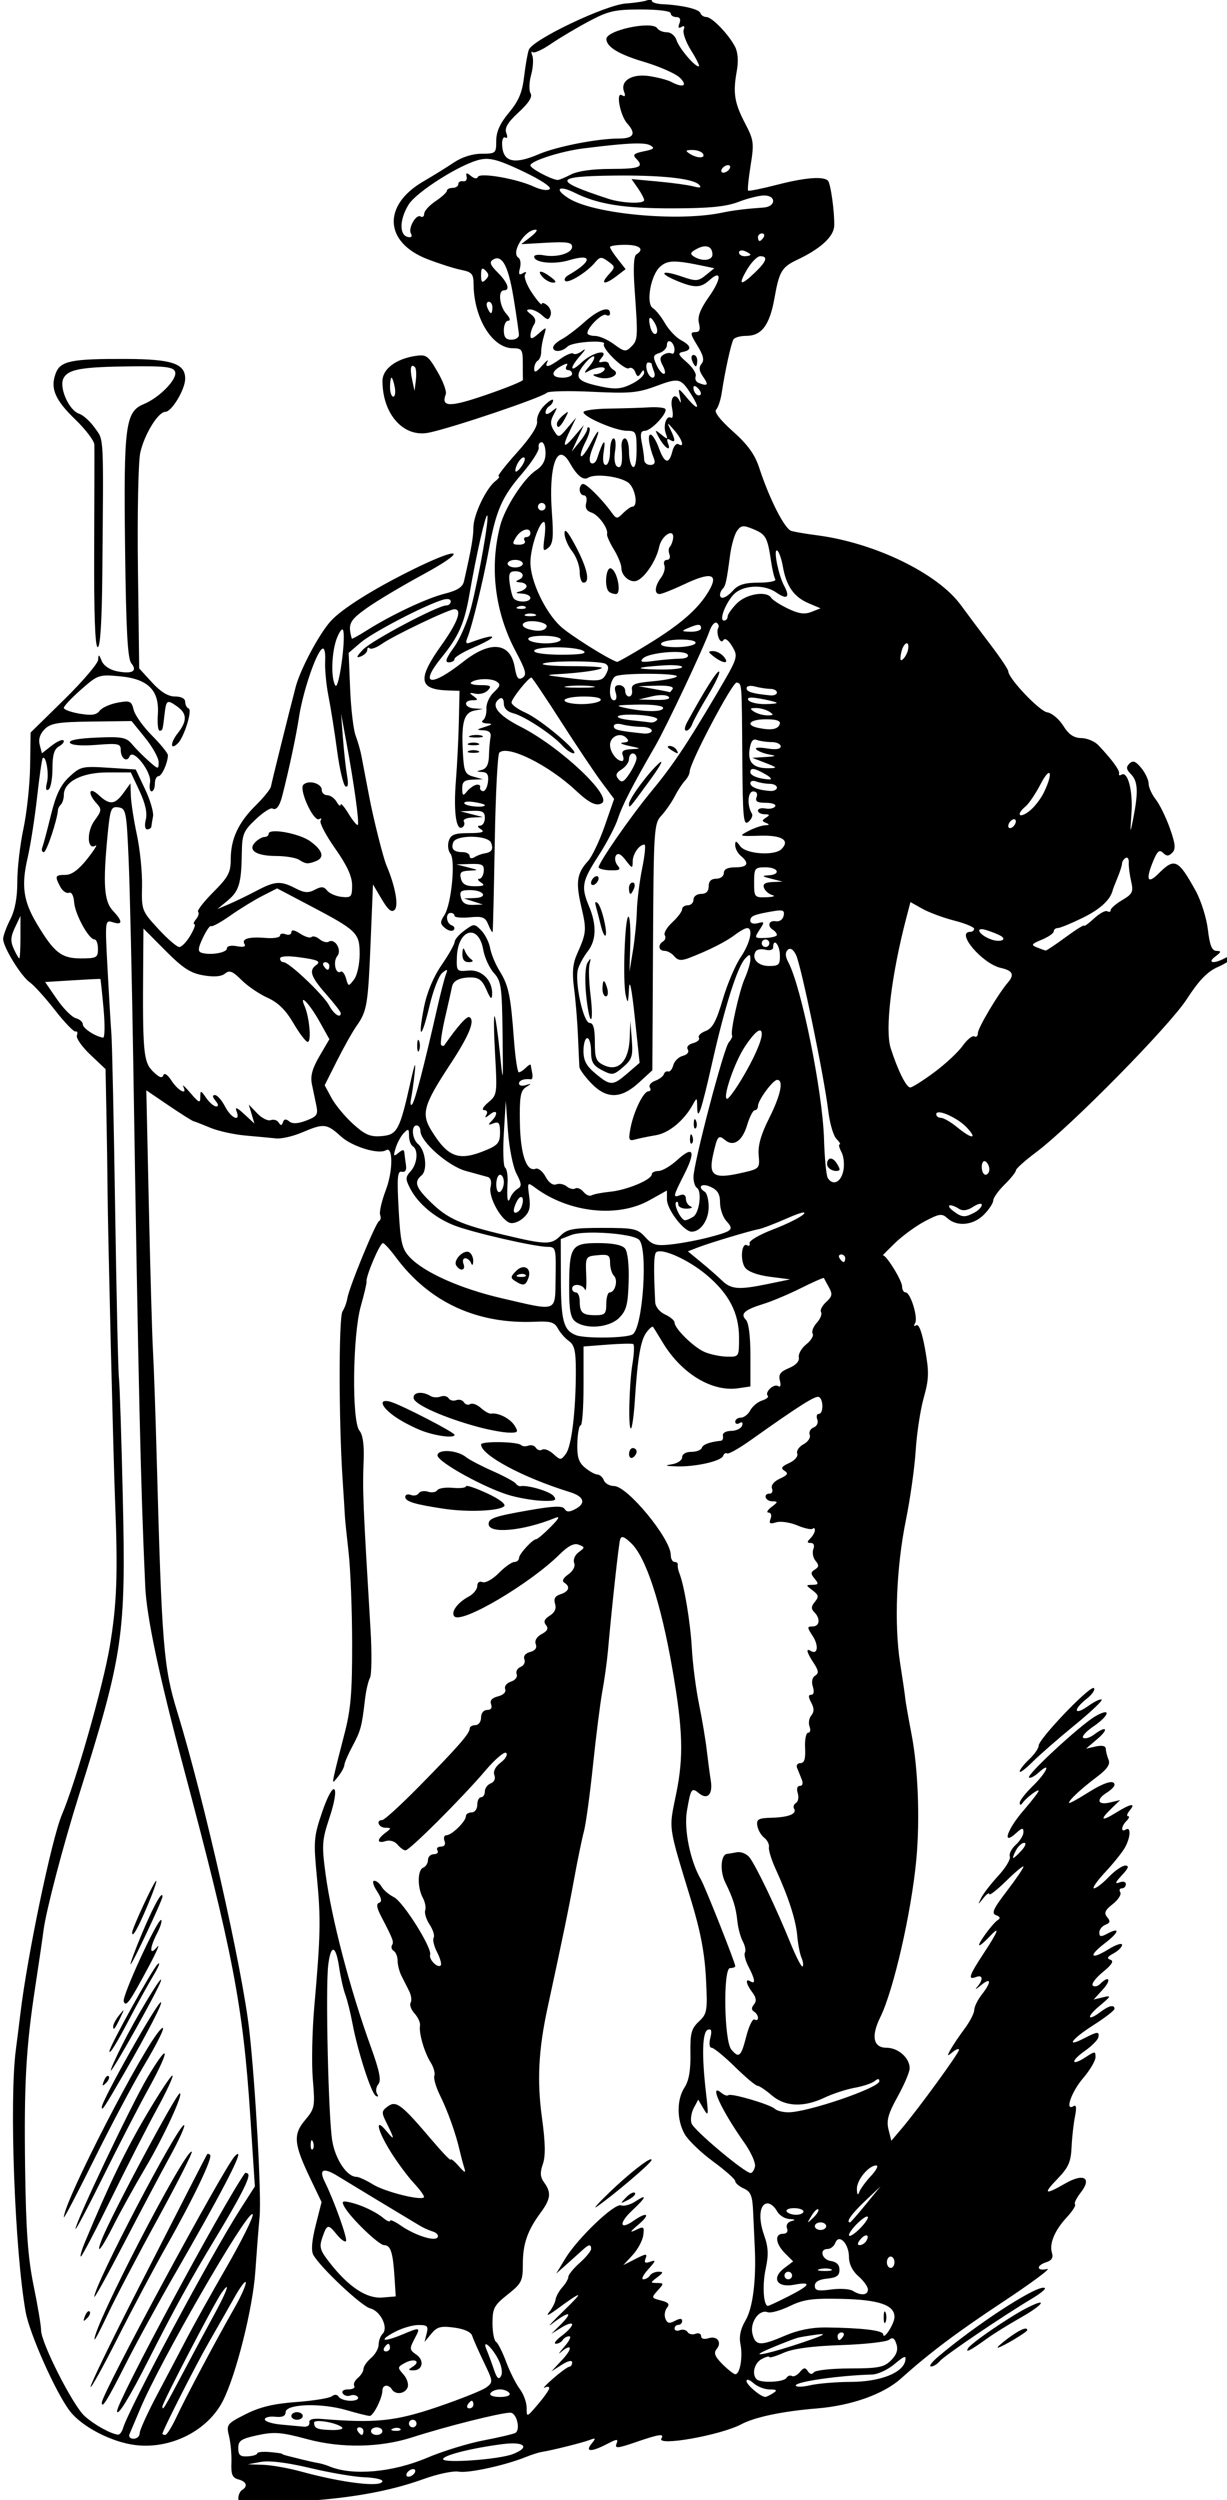 <?xml version="1.0" encoding="UTF-8"?>
<svg width="85.726mm" height="174.55mm" version="1.1" viewBox="0 0 85.726 174.55" xmlns="http://www.w3.org/2000/svg">
<g transform="translate(-138.64 36.504)">
<path transform="scale(.265)" d="m694.72-137.96c-0.174-0.039-0.415 0.018-0.68 0.182-0.529 0.327-3.152 0.752-5.83 0.943-5.463 0.391-24.577 9.493-25.615 12.197-0.328 0.855-0.887 4.028-1.242 7.051-0.494 4.203-1.434 6.441-3.998 9.51-2.362 2.827-3.353 5.019-3.353 7.418 0 3.286-0.135 3.406-3.859 3.406-2.359 0-5.178 0.885-7.25 2.277-1.864 1.253-5.525 3.521-8.135 5.039-10.8 6.284-10.282 16.056 1.086 20.453 3.112 1.204 7.121 2.479 8.908 2.834 2.828 0.562 3.255 1.052 3.273 3.772 0.068 8.95 4.939 16.875 10.371 16.875 2.359 0 2.606 0.366 2.606 3.875 0 2.131 0.012 4.142 0.031 4.469 0.018 0.327-4.359 2.103-9.725 3.947-9.603 3.301-11.936 3.26-10.613-0.188 0.28-0.731-0.71-3.411-2.201-5.955-2.525-4.308-2.938-4.588-6.021-4.088-5.032 0.817-8.474 3.481-8.467 6.555 0.019 8.804 5.586 14.998 12.242 13.621 6.266-1.296 29.703-9.218 31.115-10.518 0.474-0.437 5.905-0.546 12.068-0.242 9.73 0.479 11.931 0.282 16.709-1.506 5.95-2.226 6.529-2.1 9.133 1.994 2.549 4.008 2.088 4.723-0.828 1.285-2.497-2.943-2.534-2.953-2.004-0.5 0.297 1.375 0.282 1.938-0.033 1.25-1.166-2.54-2.655-1.233-2.049 1.799 0.335 1.677 0.215 2.805-0.27 2.506-1.231-0.761-2.161 2.087-1.371 4.195 0.594 1.586 0.482 1.609-1.195 0.25-1.732-1.404-1.776-1.36-0.682 0.693 1.463 2.745 3.384 4.059 2.477 1.693-0.447-1.164-0.282-1.483 0.512-0.992 1.449 0.896 1.482 0.119 0.113-2.711-0.994-2.055-0.935-2.043 1 0.178 2.123 2.437 2.8 4.715 1.086 3.656-0.534-0.33-1.259 0.544-1.609 1.941-0.878 3.5-2.06 3.181-3.557-0.959-0.696-1.925-1.673-3.5-2.172-3.5-0.856 0-0.449 2.859 0.912 6.406 0.403 1.05 0.063 1.594-0.996 1.594-0.884 0-1.607-0.619-1.607-1.375 0-0.756-0.281-2.781-0.625-4.5-0.469-2.346-0.264-3.125 0.82-3.125 1.701 0 6.231-4.908 5.346-5.793-0.334-0.334-2.28-0.506-4.324-0.381-2.044 0.125-6.754 0.269-10.467 0.32-3.712 0.052-6.75 0.479-6.75 0.949 0 1.266 8.491 4.904 11.445 4.904 2.403 0 2.555 0.3 2.555 5.059 0 3.118-0.384 4.822-1 4.441-0.55-0.34-1-2.166-1-4.059 0-1.893-0.483-3.441-1.072-3.441-0.589 0-0.989 1.012-0.889 2.25 0.343 4.234-0.021 5.879-1.148 5.182-0.65-0.402-0.885-2.084-0.564-4.059 0.301-1.855 0.127-3.373-0.389-3.373-0.515 0-0.938 1.575-0.938 3.5s-0.5 3.5-1.111 3.5c-0.723 0-0.904-1.311-0.52-3.75 0.575-3.646-0.279-2.656-1.779 2.062-0.317 0.997-1.025 1.537-1.574 1.197-0.636-0.393-0.456-1.911 0.494-4.186 2.099-5.024 1.774-5.532-0.627-0.98-1.115 2.114-2.253 3.619-2.529 3.344-0.276-0.276 0.24-1.935 1.147-3.688 0.906-1.752 1.39-3.444 1.074-3.76-0.316-0.316-0.584-0.162-0.596 0.342-0.012 0.504-0.94 2.043-2.061 3.418l-2.039 2.5 1.607-3.5 1.605-3.5-2.541 3c-2.903 3.427-3.24 2.824-1.006-1.801l1.547-3.199-2.318 2.731c-2.267 2.67-2.345 2.686-3.568 0.727-0.974-1.56-0.989-2.496-0.064-4.231 1.075-2.017 1.03-2.099-0.477-0.855-0.982 0.81-1.664 0.938-1.664 0.311 0-0.585 0.45-1.342 1-1.682 0.55-0.34 1-1.026 1-1.523 0-0.498-1.021 0.091-2.269 1.309-1.248 1.218-2.131 3.115-1.961 4.215 0.2 1.294-1.677 4.208-5.311 8.25-3.09 3.438-5.272 6.25-4.848 6.25 0.424 0 0.05 0.562-0.832 1.25-2.479 1.933-5.778 8.884-5.805 12.234-0.021 2.643-0.518 5.495-2.471 14.145-0.351 1.554-1.73 2.442-5.107 3.293-4.794 1.207-14.035 5.563-20.609 9.713-2.083 1.315-3.821 2.271-3.861 2.127-1.084-3.831-0.623-4.792 3.842-7.988 2.602-1.863 9.232-5.824 14.732-8.803 12.118-6.562 10.515-7.8-2.094-1.617-10.596 5.196-19.054 10.487-22.043 13.787-3.067 3.386-8.019 12.686-9.244 17.359-1.791 6.831-6.288 24.936-6.514 26.221-0.118 0.672-1.936 2.922-4.039 5-4.586 4.531-6.566 8.821-6.566 14.221 0 3.427-0.666 4.67-4.598 8.602-2.528 2.528-4.331 4.862-4.008 5.186 0.323 0.323 0.087 1.192-0.525 1.93-0.612 0.738-0.809 1.342-0.436 1.342s-0.119 1.35-1.094 3c-0.975 1.65-2.282 3-2.906 3-0.624 0-3.121-2.156-5.549-4.791-4.322-4.692-4.411-4.925-4.266-11.25 0.082-3.552-0.523-9.609-1.344-13.459-0.821-3.85-1.542-8.489-1.602-10.311l-0.109-3.312-1.865 2.562c-2.254 3.094-3.632 3.204-6.512 0.521-2.517-2.345-3.025-0.543-0.602 2.135 1.455 1.608 1.415 1.986-0.484 4.578-2.159 2.947-1.96 7.972 0.262 6.602 0.625-0.386-0.364 1.195-2.197 3.512-2.269 2.867-4.105 4.213-5.75 4.213-2.725 0-2.857 0.308-1.34 3.143 0.592 1.107 1.605 1.809 2.25 1.562 0.709-0.271 1.258 0.719 1.389 2.5 0.232 3.174 3.861 9.795 5.367 9.795 0.505 0 0.918 1.125 0.918 2.5 0 2.3-0.363 2.5-4.545 2.5-5.089 0-7.037-1.536-11.568-9.125-3.558-5.957-4.134-9.994-2.461-17.234 0.78-3.378 1.915-10.616 2.522-16.084 0.607-5.468 1.276-10.114 1.486-10.324 0.848-0.849 1.706 4.078 1.117 6.424-0.407 1.62-0.263 2.282 0.408 1.867 0.572-0.354 1.041-2.843 1.041-5.533 0-3.61 0.457-5.146 1.742-5.865 0.958-0.536 1.476-1.24 1.152-1.565-0.324-0.324-1.732 0.309-3.129 1.408l-2.541 2-0.584-2.234c-0.382-1.459 0.07-2.888 1.301-4.119 1.588-1.588 3.542-1.907 12.4-2.018l10.516-0.131 3.57 4.404c1.964 2.422 3.572 5.321 3.572 6.441 0 1.953-0.111 1.936-2.707-0.389-1.489-1.333-3.457-3.324-4.373-4.424-1.451-1.742-2.65-1.959-9.303-1.672-4.992 0.215-7.413 0.693-6.99 1.377 0.397 0.642 3.105 0.849 7.01 0.535 5.681-0.456 6.363-0.314 6.363 1.316 0 2.239 1.635 3.423 2.346 1.699 0.906-2.199 5.895 4.202 5.379 6.9-0.246 1.289-0.06 2.344 0.414 2.344 0.474 0 0.861-0.9 0.861-2s0.419-2 0.932-2c0.878 0 2.411-3.332 2.519-5.475 0.027-0.536-1.847-2.871-4.166-5.189-2.319-2.319-4.508-5.377-4.865-6.799-0.593-2.362-0.963-2.526-4.285-1.904-2 0.374-4.117 1.337-4.707 2.141-0.804 1.096-2.118 1.285-5.25 0.756-2.297-0.388-4.178-1.078-4.178-1.533 0-0.455 2.049-2.63 4.553-4.834 4.418-3.889 4.721-3.993 10.25-3.482 7.43 0.686 10.436 3.719 9.984 10.07-0.166 2.337 0.039 4.25 0.455 4.25 0.809 0 0.811-5e-3 1.32-4.365 0.437-3.736 0.653-3.872 3.248-2.055 2.722 1.907 2.77 3.866 0.176 7.164-2.002 2.544-1.917 4.587 0.105 2.564 1.654-1.654 3.852-8.769 2.824-9.143-0.504-0.183-0.916-0.971-0.916-1.75 0-0.87-1.035-1.416-2.68-1.416-1.811 0-3.774-1.197-6.062-3.695l-3.385-3.695-0.334-26.293c-0.183-14.461 0.095-28.211 0.617-30.555 1.076-4.828 4.711-10.746 6.607-10.756 1.682-0.009 5.229-5.926 5.232-8.732 7e-3 -3.98-3.487-5.153-15.496-5.205-14.536-0.063-17.39 0.515-18.627 3.768-1.509 3.968-0.219 7.012 5.182 12.217 2.72 2.621 4.97 5.595 5 6.607 0.03 1.012 7e-3 13.427-0.051 27.59-0.071 17.211 0.237 25.75 0.932 25.75 0.677 0 1.1-6.713 1.213-19.25 0.336-37.47 0.458-35.089-1.98-38.514-1.221-1.715-3.065-3.387-4.098-3.715-2.727-0.865-5.425-6.991-4.139-9.395 1.269-2.371 4.783-2.971 18.193-3.109 8.634-0.089 10.733 0.173 11.205 1.402 0.72 1.876-4.032 6.798-8.248 8.545-4.859 2.013-5.327 5.629-4.932 38.105 0.263 21.578 0.67 29.008 1.648 30.187 1.714 2.065 0.216 2.895-3.781 2.096-1.915-0.383-3.527-1.479-4.039-2.746-0.713-1.763-0.863-1.816-0.916-0.32-0.035 0.984-4.059 5.709-8.941 10.5l-8.877 8.713-0.131 8.836c-0.072 4.86-0.865 12.285-1.762 16.5-0.896 4.215-1.625 10.491-1.617 13.947 9e-3 4.193-0.608 7.507-1.859 9.961-1.031 2.023-1.875 4.331-1.875 5.129 0 2.147 4.723 9.819 7.047 11.447 1.109 0.777 4.082 4.061 6.606 7.297 2.524 3.236 4.968 5.775 5.432 5.644 0.464-0.131 0.626 0.331 0.359 1.025-0.266 0.694 1.324 2.977 3.535 5.072l4.021 3.809 0.23 11.666c0.127 6.416 0.263 15.716 0.303 20.666 0.09 11.102 1.52 69.891 1.982 81.5 0.764 19.179 0.475 27.068-1.393 38.227-1.731 10.338-8.953 35.717-12.625 44.361-2.682 6.313-9.128 37.163-10.951 52.412-0.296 2.475-0.832 6.75-1.193 9.5-1.76 13.408-0.294 52.8 2.568 69.023 1.021 5.785 7.916 21.263 11.658 26.17 3.17 4.156 11.061 8.239 17.367 8.986 9.315 1.103 19.031-3.829 23.01-11.68 3.486-6.878 7.864-24.338 8.527-34 0.359-5.225 0.869-11.75 1.133-14.5 0.519-5.416-1.084-34.469-2.703-49-1.813-16.273-11.936-61.013-19.006-84-3.623-11.78-4.064-17.221-5.422-67-0.315-11.55-0.754-24.15-0.977-28-0.222-3.85-0.709-20.893-1.082-37.873l-0.678-30.871 5.875 3.988c3.231 2.194 6.203 4.069 6.606 4.166s2.4 0.873 4.438 1.725c2.038 0.851 6.208 1.769 9.268 2.039 3.06 0.27 6.689 0.61 8.065 0.754 1.375 0.144 4.449-0.569 6.832-1.584 5.715-2.433 6.487-2.353 10.207 1.045 2.956 2.7 9.959 4.847 11.898 3.648 1.889-1.168 1.865 5.476-0.039 10.486-1.101 2.897-1.778 5.847-1.506 6.557 0.272 0.709 0.151 1.432-0.27 1.605-0.879 0.362-7.94 17.549-8.385 20.41-0.163 1.047-0.733 2.579-1.268 3.404-1.002 1.548-0.995 28.683 0.012 44 0.307 4.675 0.585 9.175 0.623 10 0.036 0.825 0.476 5.1 0.977 9.5 0.501 4.4 0.92 15.2 0.932 24 0.018 13.101-0.358 17.449-2.078 24-1.155 4.4-2.34 9.125-2.633 10.5-0.52 2.44-0.495 2.452 1.051 0.5 0.871-1.1 1.596-2.458 1.615-3.016 0.018-0.558 0.976-2.778 2.131-4.932 2.174-4.056 2.474-5.174 3.297-12.289 0.269-2.33 0.86-4.901 1.314-5.713 0.454-0.812 0.521-6.555 0.148-12.764-1.99-33.15-2.13-36.632-1.812-44.506 0.166-4.103-0.213-6.777-1.111-7.859-2.042-2.461-1.798-25.161 0.352-32.764 0.909-3.213 1.594-6.138 1.523-6.5-0.254-1.306 3.505-10.158 4.314-10.158 0.35 0 1.89 1.688 3.42 3.75 8.797 11.861 21.425 17.684 36.803 16.971 3.965-0.184 5.04 0.14 5.908 1.777 0.583 1.101 1.89 2.59 2.902 3.309 1.476 1.048 1.841 2.634 1.834 8-0.011 10.438-1.116 19.642-2.603 21.676-1.299 1.776-1.439 1.78-3.309 0.088-1.074-0.972-2.401-1.49-2.947-1.152-0.547 0.338-1.296 0.126-1.664-0.471-0.369-0.597-1.257-0.859-1.973-0.584-0.716 0.274-1.588 0.211-1.939-0.141-0.939-0.939-10.557-1.082-10.557-0.156 0 2.806 11.106 8.752 23.418 12.537 3.708 1.14 4.321 2.93 1.516 4.432-1.663 0.89-2.36 0.892-2.906 8e-3 -0.541-0.876-2.867-0.79-9.395 0.35-9.028 1.576-10.633 2.123-10.633 3.621 0 2.675 9.021 1.857 17.5-1.586 1.422-0.578 1.085 0.111-1.172 2.381-1.745 1.756-3.433 3.191-3.75 3.191-0.973 0-4.578 3.937-4.578 5 0 0.55-0.563 1.012-1.25 1.027-0.688 0.015-2.531 1.335-4.098 2.932-1.566 1.597-3.479 2.661-4.25 2.365-0.836-0.321-1.402 0.096-1.402 1.033 0 0.864-1.012 2.112-2.25 2.772-2.97 1.582-4.825 4.157-3.769 5.234 1.952 1.992 19.898-8.592 27.762-16.375 2.25-2.227 3.779-3.001 5-2.527 1.678 0.65 1.677 0.744-8e-3 1.984-0.989 0.728-1.51 1.972-1.184 2.824 0.348 0.907-0.28 2.129-1.555 3.022-1.333 0.933-1.737 1.751-1.068 2.164 1.68 1.038 1.265 2.35-0.969 3.059-1.442 0.457-1.866 1.2-1.445 2.525 0.395 1.243-0.08 2.299-1.406 3.127-1.426 0.891-1.712 1.603-0.99 2.473 0.726 0.875 0.406 1.548-1.129 2.369-1.315 0.704-1.918 1.731-1.561 2.662 0.377 0.982-0.143 1.706-1.478 2.055-1.254 0.328-1.85 1.089-1.522 1.945 0.297 0.774-0.153 1.671-1 1.996-0.847 0.325-1.314 1.186-1.035 1.912 0.283 0.738-0.384 1.602-1.514 1.961-1.128 0.358-1.798 1.223-1.516 1.959 0.303 0.791-0.454 1.559-1.893 1.92-1.598 0.401-2.207 1.099-1.826 2.092 0.36 0.939-0.022 1.49-1.035 1.49-0.94 0-1.607 0.83-1.607 2 0 1.111-0.667 2-1.5 2-0.825 0-1.5 0.413-1.5 0.916 0 1.291-3.188 4.932-13.277 15.174-4.827 4.9-9.215 8.91-9.75 8.91-1.772 0-1.007 1.997 0.777 2.031 1.667 0.03 1.667 0.096 0 1.361-2.294 1.742-2.235 2.897 0.109 2.152 1.073-0.341 2.392 0.053 3.121 0.932 0.695 0.837 1.639 1.523 2.098 1.523 1.079 0 15.062-13.955 21.068-21.027 2.556-3.009 5.023-5.104 5.484-4.654 0.461 0.45-0.189 1.593-1.445 2.541-1.415 1.068-2.053 2.324-1.678 3.303 0.36 0.939-0.025 1.823-0.951 2.178-0.857 0.329-1.557 1.287-1.557 2.129 0 0.842-0.45 1.531-1 1.531s-1 0.9-1 2c0 1.111-0.667 2-1.5 2-0.825 0-1.5 0.45-1.5 1 0 1.351-3.728 5-5.107 5-0.609 0-0.848 0.675-0.531 1.5 0.357 0.93-4e-3 1.5-0.951 1.5-0.84 0-1.25 0.45-0.91 1 0.34 0.55-0.084 1-0.941 1-0.857 0-1.559 0.689-1.559 1.531s-0.562 1.748-1.25 2.012c-1.521 0.584-1.579 5.216-0.1 7.957 0.594 1.1 0.874 2.576 0.621 3.281-0.252 0.705 0.276 2.406 1.176 3.779 0.9 1.373 1.373 2.919 1.053 3.438-0.32 0.518 0.092 2.249 0.918 3.846 0.825 1.596 1.247 3.157 0.936 3.469-0.8 0.8-3.17-1.592-2.781-2.807 0.569-1.777-7.082-13.952-9.537-15.176-1.305-0.651-2.77-1.891-3.254-2.756s-1.359-1.574-1.945-1.574c-0.586 0-0.271 1.215 0.701 2.699 1.216 1.855 1.406 2.82 0.609 3.086-0.821 0.274-0.677 1.311 0.49 3.551 3.184 6.112 3.426 6.754 2.881 7.637-0.303 0.49-0.092 1.172 0.467 1.518 0.559 0.345 1.016 1.507 1.016 2.582s0.45 2.849 1 3.941 1.465 2.905 2.033 4.027c0.569 1.122 0.75 2.5 0.402 3.062-0.348 0.562 0.118 1.85 1.033 2.861 0.915 1.012 1.56 2.446 1.434 3.188-0.335 1.97 1.116 6.995 2.793 9.678 0.801 1.282 1.246 2.878 0.99 3.545-0.256 0.667 0.416 2.994 1.492 5.17 2.056 4.157 4.19 10.14 5.209 14.611 0.333 1.461 0.87 3.486 1.193 4.5 0.462 1.448 0.141 1.338-1.496-0.518-1.146-1.299-2.084-2.046-2.084-1.662 0 0.384-2.231-1.928-4.957-5.139-8.001-9.424-9.421-10.514-11.609-8.914-1.68 1.229-1.72 1.626-0.426 4.217 2.265 4.535 2.284 5.035 0.088 2.359-3.223-3.928-2.509-0.338 1.076 5.412 1.745 2.798 4.527 6.543 6.182 8.322 1.655 1.779 2.814 3.43 2.576 3.668-0.905 0.905-10.311-1.474-13.418-3.394-1.787-1.104-3.758-2.008-4.381-2.008-2.463 0-5.517-4.531-6.354-9.428-1.017-5.952-1.81-40.15-1.074-46.322 0.671-5.627 2.005-5.395 2.871 0.5 0.384 2.612 1.118 5.875 1.633 7.25 0.515 1.375 1.358 4.75 1.873 7.5 1.38 7.368 4.92 18.382 6.154 19.145 0.651 0.402 0.783 0.193 0.334-0.533-0.407-0.659-0.248-1.792 0.354-2.518 0.815-0.981 0.319-3.464-1.94-9.707-5.517-15.247-10.383-33.81-11.98-45.709-1.023-7.616-0.934-8.874 1.051-14.838 1.27-3.813 1.799-6.887 1.277-7.408-0.521-0.521-1.865 1.973-3.24 6.014-2.198 6.457-2.287 7.575-1.359 17.23 1.046 10.893 0.958 15.191-0.697 33.961-0.565 6.4-0.74 15.035-0.389 19.188 0.607 7.186 0.508 7.706-2.053 10.75-3.2 3.804-2.97 6.274 1.451 15.502l2.91 6.076-1.553 6.125c-1.015 3.999-1.235 6.698-0.631 7.777 1.869 3.34 12.708 13.527 15.006 14.104 2.733 0.686 4.876 5.091 3.262 6.705-0.57 0.57-1.037 1.85-1.037 2.846 0 0.995-0.9 2.582-2 3.523-1.1 0.942-2 2.232-2 2.867s-0.671 1.711-1.49 2.391c-0.819 0.68-1.241 1.635-0.939 2.123 0.301 0.488-0.405 0.887-1.57 0.887-1.247 0-1.848 0.439-1.459 1.068 0.363 0.588 1.276 0.831 2.027 0.543 0.752-0.288 1.634-0.094 1.959 0.432 0.325 0.526-0.535 0.957-1.91 0.957s-2.792-0.472-3.148-1.049c-0.399-0.646-1.093-0.698-1.809-0.137-0.639 0.502-4.858 1.184-9.377 1.516-6 0.44-9.605 1.306-13.361 3.209-4.963 2.515-5.116 2.718-4.367 5.783 0.427 1.748 0.71 4.909 0.627 7.025-0.12 3.068 0.252 3.953 1.834 4.367 2.146 0.561 2.583 1.797 0.984 2.785-0.55 0.34-1 1.337-1 2.215 0 1.413 1.515 1.521 13.25 0.949 15.04-0.732 26.103-2.615 35.713-6.082 3.637-1.312 7.744-2.17 9.127-1.906 2.471 0.472 12.32-1.671 17.682-3.85 1.5-0.61 3.404-1.215 4.229-1.344 2.674-0.418 10.608-2.396 12.58-3.137 1.699-0.638 1.763-0.526 0.549 0.967-1.785 2.194-0.08 2.23 4.066 0.086 2.72-1.407 3.026-1.415 2.512-0.074-0.496 1.293 0.269 1.232 5.01-0.398 6.256-2.152 7.67-2.359 6.826-0.994-1.335 2.16 15.616-0.851 21.068-3.742 3.597-1.907 10.929-3.443 19.889-4.166 9.08-0.732 17.553-3.729 22.139-7.83 7.662-6.852 14.781-12.202 26.895-20.213 7.683-5.081 12.954-8.998 11.717-8.703-2.808 0.668-2.99-0.908-0.207-1.791 1.397-0.444 1.863-1.212 1.475-2.436-0.767-2.417 0.711-5.96 3.928-9.412 1.466-1.574 2.43-3.097 2.143-3.385-0.287-0.287 0.377-1.663 1.475-3.059 3.086-3.923 0.853-5.267-4.057-2.441-5.45 3.136-5.945 2.809-1.967-1.295 2.809-2.898 3.47-4.395 3.644-8.25 0.117-2.591 0.523-6.236 0.9-8.102 0.467-2.312 0.343-3.181-0.389-2.728-2.364 1.461-0.584-3.732 2.523-7.363 1.805-2.109 3.281-4.601 3.281-5.539 0-1.605-0.152-1.606-2.586-0.012-3.872 2.537-4.089 1.077-0.242-1.627 1.83-1.286 3.441-2.9 3.578-3.588 0.323-1.615-0.22-1.575-3.799 0.275-4.995 2.583-3.254 0.174 2.549-3.525 3.019-1.925 5.493-3.837 5.496-4.25 8e-3 -1.176-1.436-0.884-3.555 0.719-3.601 2.724-3.973 1.503-0.441-1.451 3.177-2.658 3.27-2.872 1-2.324l-2.5 0.602 2.424-2.647c2.338-2.554 1.702-3.873-0.707-1.465-0.651 0.651-1.525 0.84-1.943 0.422-0.418-0.418 0.774-2.012 2.65-3.543 2.395-1.955 2.99-2.925 1.996-3.256-1.03-0.343-0.802-0.798 0.834-1.674 1.236-0.662 2.246-1.675 2.246-2.25s-1.599-0.059-3.553 1.148c-4.78 2.954-5.471 1.851-0.984-1.57 3.785-2.887 4.161-4.401 0.623-2.508-1.662 0.889-2.086 0.827-2.086-0.311 0-0.785 0.726-1.706 1.613-2.047 1.25-0.48 1.355-0.931 0.463-2.006-0.905-1.091-0.593-1.824 1.471-3.447 1.442-1.134 2.332-2.531 1.978-3.103-0.354-0.572-0.166-1.039 0.416-1.039 0.582 0 1.059-0.499 1.059-1.107 0-0.638-0.732-0.825-1.727-0.443-1.255 0.481-1.071-0.037 0.674-1.895 1.74-1.852 1.992-2.555 0.914-2.555-0.818 0-2.78 1.35-4.361 3-1.581 1.65-3.333 3-3.894 3-0.562 0 0.761-1.913 2.939-4.25 2.178-2.337 4.521-5.256 5.207-6.486 1.495-2.68 1.649-5.629 0.248-4.764-1.4 0.865-1.25-0.85 0.201-2.301 0.66-0.66 0.829-1.199 0.377-1.199-0.452 0-0.263-0.675 0.422-1.5 1.738-2.094 0.335-1.869-3.631 0.582-3.894 2.407-4.344 1.935-1.119-1.174l2.25-2.168-2.75 0.648c-3.235 0.763-3.68-0.791-0.75-2.621 1.1-0.687 2-1.59 2-2.008 0-1.518-2.71-0.695-7.305 2.219-2.583 1.638-4.695 2.763-4.695 2.5 0-0.735 3.166-3.677 7.352-6.832 2.707-2.04 3.589-3.322 3.098-4.5-0.378-0.906-0.708-2.198-0.734-2.873-0.031-0.797-0.954-1.026-2.631-0.652l-2.584 0.576 3-2.562c3.139-2.682 2.394-3.625-0.896-1.135-1.044 0.79-2.315 1.177-2.826 0.861-0.511-0.316 0.68-1.667 2.647-3.004 4.377-2.974 4.777-5.173 0.484-2.664-3.944 2.305-18.138 15.409-17.443 16.104 0.288 0.288 1.426-0.292 2.529-1.291 3.494-3.162 2.163-0.051-1.494 3.494-1.925 1.866-3.492 3.866-3.484 4.445 0.01 0.69 0.269 0.709 0.75 0.055 1.075-1.464 4.234-3.839 4.234-3.184 0 0.309-1.8 2.642-4 5.184-4.297 4.965-5.784 9.424-2 6 1.64-1.484 2-1.541 2-0.311 0 0.825-0.916 2.329-2.035 3.342-1.119 1.013-1.82 2.405-1.557 3.092 0.264 0.687-1.106 2.965-3.043 5.062-1.937 2.098-3.961 4.715-4.498 5.814-0.96 1.967-0.951 1.968 0.578 0.059 0.855-1.068 1.555-1.536 1.555-1.041 0 0.495 2.025-1.089 4.5-3.518 2.475-2.429 4.5-4.099 4.5-3.711 0 0.388-1.981 3.295-4.404 6.459-3.575 4.668-4.106 5.861-2.816 6.33 1.084 0.394 1.227 0.8 0.451 1.279-1.368 0.845-5.59 6.643-4.838 6.643 0.291 0 1.447-0.986 2.568-2.189 3.017-3.238 2.485-1.662-1.461 4.33-3.853 5.85-4.25 7.084-2 6.221 1.823-0.7 1.957 0.719 0.25 2.662-0.688 0.783-0.237 0.578 1-0.455 2.76-2.304 2.899-0.954 0.25 2.432-1.075 1.375-1.967 3.199-1.978 4.055-0.012 0.856-1.179 3.106-2.594 5-1.415 1.894-3.064 4.345-3.664 5.445-0.978 1.792-0.919 1.857 0.572 0.627 0.915-0.755 1.664-1.013 1.664-0.574 0 0.857-10.776 15.638-15.168 20.807l-2.668 3.141-0.746-2.969c-0.59-2.349-0.085-4.162 2.418-8.68 1.74-3.141 3.164-6.495 3.164-7.453 0-2.713-3.028-5.398-6.086-5.398-3.511 0-4.144-3.022-1.68-8.006 3.502-7.083 8.196-27.563 9.51-41.494 0.992-10.521 0.486-24.039-1.236-33-0.846-4.4-1.595-8.675-1.666-9.5-0.071-0.825-0.676-4.978-1.344-9.229-1.621-10.319-1.018-25.406 1.512-37.818 1.138-5.582 2.296-13.817 2.576-18.301 0.28-4.484 1.234-10.742 2.121-13.906 1.387-4.949 1.437-6.731 0.361-12.752-0.794-4.444-1.639-6.759-2.314-6.342-0.632 0.391-0.77 0.181-0.338-0.518 0.873-1.413-1.188-8.135-2.494-8.135-0.507 0-0.922-0.699-0.922-1.553 0-1.611-4.363-8.629-5.088-8.184-0.226 0.139 1.214-1.326 3.203-3.256 1.989-1.929 5.55-4.524 7.914-5.766 3.851-2.022 4.471-2.1 5.963-0.75 2.499 2.262 6.766 1.839 9.553-0.947 1.35-1.35 2.467-3.038 2.482-3.75 0.015-0.713 1.365-2.609 3-4.213 1.635-1.604 2.973-3.276 2.973-3.717s2.362-2.567 5.25-4.723c9.169-6.846 35.159-33.227 39.82-40.422 3.192-4.927 5.424-7.235 8.162-8.443 2.072-0.914 3.768-2.042 3.768-2.506 0-0.464-0.87-0.376-1.934 0.193-2.914 1.56-4.729 1.246-2.508-0.434 1.614-1.221 1.671-1.474 0.33-1.5-1.207-0.024-1.778-1.44-2.269-5.625-0.362-3.076-1.82-7.689-3.242-10.25-4.599-8.286-5.539-8.721-9.74-4.519-2.988 2.988-3.498 1.64-1.33-3.516 1.012-2.408 1.576-2.838 2.5-1.914 0.924 0.924 1.471 0.916 2.42-0.033 0.968-0.967 0.834-2.325-0.629-6.449-1.019-2.873-2.695-6.298-3.725-7.609-1.03-1.312-1.873-3.176-1.873-4.141 0-0.965-0.867-2.815-1.928-4.113-1.493-1.827-2.203-2.093-3.137-1.176-0.941 0.924-0.846 1.545 0.43 2.82 1.796 1.796 1.946 4.656 0.604 11.494-0.859 4.378-0.872 4.34-0.488-1.342 0.394-5.833-0.989-11.079-2.65-10.053-0.483 0.299-0.764 0.172-0.623-0.281 0.248-0.796-1.822-3.633-5.457-7.475-0.962-1.017-2.987-1.867-4.5-1.889-1.988-0.028-3.308-0.928-4.766-3.25-1.109-1.766-3.004-3.353-4.211-3.525-2.056-0.294-10.262-8.934-10.281-10.824-5e-3 -0.474-2.143-3.66-4.75-7.082-2.608-3.422-6.092-8.073-7.742-10.336-6.117-8.389-22.755-16.452-38-18.414-2.75-0.354-5.764-0.867-6.699-1.139-1.765-0.514-5.776-8.392-8.486-16.674-1.14-3.482-3.023-6.08-6.928-9.56-3.384-3.016-5.013-5.13-4.414-5.729 0.522-0.522 1.187-2.52 1.477-4.439 0.865-5.733 2.475-13.057 3.092-14.055 0.317-0.513 1.831-0.934 3.363-0.934 4.073 0 6.192-2.842 7.459-10 1.236-6.983 1.916-8.123 6.008-10.055 6.156-2.907 9.635-6.105 9.729-8.945 0.118-3.589-0.936-11.172-1.654-11.891-1.2-1.201-6.062-0.813-13.322 1.062-4.058 1.048-7.533 1.75-7.725 1.559-0.191-0.191 0.109-3.188 0.668-6.66 0.938-5.827 0.829-6.672-1.426-10.984-2.849-5.448-3.272-8.045-2.242-13.762 0.487-2.702 0.33-4.995-0.445-6.5-1.679-3.259-6.088-7.824-7.557-7.824-0.676 0-1.385-0.469-1.576-1.043-0.35-1.049-4.962-2.121-10.07-2.34-1.512-0.065-2.75-0.481-2.75-0.926 0-0.222-0.107-0.359-0.281-0.398zm-2.578 2.707c4.573 0 7.859 0.418 7.859 1 0 0.55 0.661 1 1.469 1 0.959 0 1.247 0.578 0.83 1.664-0.426 1.111-0.254 1.425 0.52 0.947 0.741-0.458 0.956-0.189 0.598 0.744-0.308 0.802 0.604 3.3 2.025 5.551 1.421 2.251 2.292 4.094 1.935 4.094-1.116 0-5.192-4.841-5.867-6.969-0.355-1.118-1.487-2.031-2.518-2.031-1.03 0-2.159-0.461-2.508-1.025-1.295-2.095-13.563 0.501-13.453 2.848 0.098 2.082 3.302 4.008 9.965 5.992 4.123 1.227 8.383 3.122 9.471 4.209 2.105 2.105 0.775 2.711-2.316 1.057-0.945-0.506-3.568-1.196-5.83-1.533-4.603-0.686-7.713 1.266-6.607 4.146 0.426 1.111 0.243 1.397-0.57 0.895-1.694-1.047-0.479 5.383 1.412 7.473 2.411 2.664 1.691 3.939-2.223 3.939-5.685 0-16.376 2.093-21.166 4.144-6.514 2.79-9.419 2.041-9.617-2.481-0.06-1.38 0.318-2.247 0.84-1.924 0.551 0.341 0.661-0.167 0.26-1.211-0.504-1.314 0.378-2.783 3.269-5.453 2.693-2.486 3.695-4.083 3.135-4.99-0.453-0.733-0.394-2.894 0.133-4.801 0.527-1.907 0.678-4.2 0.334-5.096-0.344-0.896-0.319-1.323 0.055-0.949 0.374 0.374 2.535-0.59 4.803-2.144 2.268-1.554 6.774-4.237 10.014-5.961 5.163-2.747 6.862-3.135 13.75-3.135zm-0.738 35.297c1.631 0.011 2.627 0.18 3.191 0.496 1.312 0.734 0.985 1.041-1.67 1.572-2.547 0.509-3.028 0.931-2.111 1.848 2.29 2.29 1.123 2.787-6.562 2.793-4.919 0.004-8.797 0.552-10.615 1.5-1.575 0.822-3.15 1.457-3.5 1.412-1.911-0.245-7.135-3.056-7.135-3.84 0-1.156 8.075-3.74 14-4.481 7.199-0.899 11.683-1.319 14.402-1.301zm14.289 1.719c1.205-0.008 2.469 0.434 2.809 0.984 0.787 1.273-1.53 1.273-3.5 0-1.22-0.788-1.09-0.972 0.691-0.984zm-53.979 2.344c2.03 0.078 4.492 0.991 9.289 3.264 4.682 2.218 7.62 4.155 7.098 4.678-0.523 0.523-2.281 0.253-4.246-0.652-4.546-2.094-14.253-3.76-14.701-2.523-0.201 0.556-0.961 0.45-1.807-0.252-1.168-0.968-1.397-0.928-1.152 0.207 0.169 0.781-0.256 1.307-0.943 1.17-0.688-0.138-1.25 0.2-1.25 0.75 0 0.55-0.675 1-1.5 1s-1.502 0.338-1.504 0.75c-2e-3 0.412-1.349 1.65-2.996 2.75-1.647 1.1-2.996 2.589-2.998 3.309-2e-3 0.72-0.431 1.046-0.953 0.723-1.178-0.728-3.367 3.147-2.537 4.49 0.333 0.539 0.204 0.979-0.287 0.979-2.78 0-2.957-4.289-0.354-8.559 2.074-3.401 13.836-10.812 18.885-11.9 0.652-0.14 1.28-0.208 1.957-0.182zm63.404 1.641c0.55 0 0.723 0.45 0.383 1-0.34 0.55-1.069 1-1.619 1-0.55 0-0.721-0.45-0.381-1 0.34-0.55 1.067-1 1.617-1zm-25.521 2.754c9.995 0.104 16.551 0.981 17.904 2.439 0.705 0.76 0.263 0.884-1.5 0.416-1.375-0.365-5.613-0.947-9.418-1.295l-6.918-0.633 1.668 2.381c0.917 1.31 1.668 2.732 1.668 3.16 0 1.063-5.834 0.838-9.5-0.367-14.715-4.835-14.429-5.92 1.607-6.098 1.563-0.017 3.061-0.019 4.488-0.004zm-18.338 3.414c0.63-0.026 1.807 0.309 3.424 1.115 6.095 3.039 12.989 4.137 25.818 4.113 9.751-0.018 14.093-0.446 17.375-1.711 2.407-0.927 5.444-1.685 6.75-1.685 3.26 0 3.144 2.947-0.125 3.176-4.745 0.332-8.01 0.736-11 1.361-11.574 2.422-33.672 0.375-40.324-3.736-2.497-1.543-2.968-2.59-1.918-2.633zm-6.816 10.854c0.582 0.012-0.05 0.874-1.402 1.914l-2.459 1.889 6.709-0.375c5.358-0.301 6.711-0.086 6.711 1.068 0 1.71-4.018 2.904-7.519 2.234-1.365-0.261-2.481-0.096-2.481 0.367 0 1.604 5.199 2.139 9.188 0.943 6.306-1.889 6.208 0.264-0.18 3.932-0.822 0.471-1.196 1.15-0.836 1.51 0.774 0.774 5.69-2.239 7.828-4.799 1.335-1.598 1.719-1.637 3.486-0.342 1.951 1.429 1.953 1.494 0.096 3.547-2.302 2.543-0.945 2.709 2.223 0.271l2.305-1.773-2.055-2.611c-1.13-1.437-2.055-2.879-2.055-3.205 0-0.326 1.8-0.592 4-0.592 3.84 0 5.175 1.155 2.936 2.539-0.697 0.431-0.851 3.633-0.447 9.309 0.897 12.618 0.861 13.231-0.875 14.967-1.445 1.445-1.845 1.391-4.559-0.615-1.636-1.21-3.891-2.199-5.014-2.199-1.122 0-2.027-0.338-2.008-0.75 0.071-1.608 3.966-5.368 4.938-4.768 0.565 0.349 1.029 0.159 1.029-0.424 0-2.054-3.038-1.02-6.748 2.297-2.064 1.846-4.764 3.886-6.002 4.535-1.238 0.649-2.25 1.614-2.25 2.144 0 1.356 2.362 1.202 3.812-0.248 1.228-1.228 10.331-1.834 9.594-0.639-0.675 1.095 5.47 7.046 6.572 6.365 0.569-0.352 1.32 0.1 1.668 1.006 0.505 1.317 0.801 1.381 1.477 0.314 0.609-0.961 0.85-0.992 0.861-0.109 8e-3 0.673-1.313 1.911-2.936 2.75-3.201 1.655-4.779 1.74-9.893 0.531-4.905-1.16-5.532-2.259-3.072-5.387 1.179-1.498 2.389-2.478 2.689-2.178 0.301 0.301-0.312 1.527-1.363 2.725-1.164 1.327-1.324 1.829-0.41 1.285 2.208-1.314 5.221-1.619 4.502-0.455-0.341 0.552-1.381 1.049-2.311 1.103-1.017 0.06-0.695 0.396 0.809 0.842 2.757 0.818 5.922-0.753 3.961-1.965-0.623-0.385-1.193-1.099-1.268-1.588-0.074-0.488-0.8-0.735-1.611-0.549-1.168 0.268-1.228 0.043-0.295-1.082 2.055-2.476-2.448-1.426-5.275 1.23-3.122 2.933-3.313 1.543-0.262-1.895 1.273-1.434 1.478-1.942 0.475-1.172-0.976 0.749-2.05 1.087-2.387 0.75-0.337-0.337-1.857 0.274-3.379 1.357-3.182 2.266-4.351 2.511-3.441 0.721 0.349-0.688-0.299-0.187-1.441 1.111-1.529 1.738-2.076 1.951-2.076 0.809 0-0.853 0.421-1.813 0.936-2.131 0.515-0.318 0.925-1.357 0.914-2.309-0.012-0.952 0.312-2.856 0.721-4.231 0.741-2.491 0.736-2.494-1.414-0.596-1.61 1.422-2.152 1.549-2.141 0.5 8e-3 -0.773 0.426-2.054 0.928-2.848 0.626-0.989 0.385-1.842-0.766-2.717-1.3-0.988-1.357-1.284-0.256-1.309 0.782-0.017 2.187 0.663 3.125 1.512 1.485 1.344 1.778 1.355 2.269 0.074 0.31-0.809-0.085-2.009-0.877-2.666-0.792-0.658-1.439-0.812-1.439-0.342 0 0.47-1.147-0.832-2.549-2.894-1.401-2.062-2.232-4.261-1.846-4.887 0.462-0.747 0.252-0.859-0.609-0.326-0.977 0.604-1.168 0.262-0.748-1.344 0.31-1.185 0.138-2.42-0.383-2.742-2.111-1.305 1.695-7.455 4.576-7.394zm59.617 0.979c0.582 0 0.781 0.45 0.441 1-0.34 0.55-0.816 1-1.059 1-0.243 0-0.441-0.45-0.441-1s0.476-1 1.059-1zm-14.811 3.397c1.088 0.057 1.752 0.806 1.752 2.162 0 1.597-2.735 1.895-4.885 0.533-1.105-0.7-0.951-1.111 0.77-2.031 0.905-0.484 1.711-0.698 2.363-0.664zm9.67 1.096c0.179 0.02 0.376 0.067 0.582 0.146 0.825 0.317 1.5 0.753 1.5 0.969 0 0.216-0.675 0.393-1.5 0.393-0.825 0-1.5-0.436-1.5-0.969 0-0.4 0.38-0.598 0.918-0.539zm4.68 1.508c2.13 0 1.693 1.347-1.402 4.312-3.817 3.657-4.533 3.375-2.062-0.812 1.136-1.925 2.694-3.5 3.465-3.5zm-69.475 0.555c0.102-0.007 0.203-0.004 0.303 0.01 1.73 0.234 3.043 3.617 4.178 10.596 0.746 4.587 1.366 8.902 1.377 9.59 0.011 0.688-0.88 1.25-1.98 1.25-1.467 0-2-0.667-2-2.5 0-1.375 0.519-2.5 1.154-2.5 0.691 0 0.49-0.734-0.5-1.828-1.81-2-2.252-6.172-0.654-6.172 1.76 0 1.076-2.016-1.59-4.682-2.018-2.018-2.294-2.772-1.25-3.418 0.335-0.207 0.655-0.323 0.963-0.346zm46.781 0.855c1.702-0.013 4.144 0.4 8.096 1.232l2.5 0.525-2.227 1.807c-2.03 1.648-2.591 1.681-6.377 0.377-5.273-1.817-6.335-0.979-1.383 1.09 4.739 1.98 6.385 1.961 8.664-0.102 3.3-2.987 3.258-0.411-0.07 4.311-2.336 3.315-3.09 5.287-2.664 6.984 0.439 1.749 0.178 2.365-1.006 2.365-1.358 0-1.27 0.534 0.58 3.527 1.6 2.588 1.895 3.872 1.109 4.818-0.776 0.935-0.651 1.891 0.457 3.473h2e-3c1.489 2.126 1.155 2.527-1.279 1.537-0.657-0.267-0.982-1.038-0.723-1.715 0.26-0.677-0.779-2.325-2.307-3.662-2.353-2.06-2.51-2.486-1.027-2.779 2.406-0.476 2.192-1.626-0.58-3.109-1.282-0.686-3.159-2.674-4.172-4.418-1.013-1.744-2.441-3.532-3.174-3.973-1.942-1.169-0.616-8.762 1.916-10.969 0.998-0.87 1.962-1.308 3.664-1.32zm-50.494 1.867c0.184-0.009 0.439 0.173 0.789 0.523 0.933 0.933 0.933 1.465 0 2.398-0.933 0.933-1.199 0.667-1.199-1.199 0-1.167 0.104-1.708 0.41-1.723zm15.352 0.801c-0.45-0.014-0.377 0.445 0.449 1.383 0.709 0.804 1.938 1.479 2.731 1.5 1.013 0.027 0.865-0.397-0.5-1.43-1.258-0.952-2.23-1.439-2.68-1.453zm-13.73 7.922c0.533 0 0.969 0.675 0.969 1.5s-0.176 1.5-0.393 1.5c-0.216 0-0.652-0.675-0.969-1.5-0.317-0.825-0.14-1.5 0.393-1.5zm42.568 4.24c0.271-0.007 0.734 0.515 1.322 1.613 0.61 1.139 0.694 2.265 0.193 2.574-0.489 0.302-1.147-0.437-1.463-1.645-0.432-1.65-0.401-2.534-0.053-2.543zm5.012 6.137c0.12-0.002 0.251 0.038 0.389 0.123 0.55 0.34 1 1.292 1 2.117 0 0.825-0.36 1.279-0.799 1.008-0.439-0.271-1.385-0.129-2.103 0.314-1.01 0.624-1.047 1.287-0.166 2.934 0.626 1.17 0.745 2.127 0.264 2.127s-1.377-1.101-1.99-2.447c-0.956-2.099-0.836-2.534 0.84-3.066 1.075-0.341 1.955-1.293 1.955-2.113 0-0.615 0.253-0.99 0.611-0.996zm6.42 3.623c-0.533 0-0.709 0.675-0.393 1.5 0.317 0.825 0.753 1.5 0.969 1.5 0.216 0 0.393-0.675 0.393-1.5s-0.436-1.5-0.969-1.5zm-11.938 2c0.499 0 0.906 0.188 0.906 0.418 0 0.23 0.274 1.13 0.607 2 0.334 0.87 0.16 1.582-0.385 1.582-0.545 0-1.226-0.9-1.514-2-0.288-1.1-0.114-2 0.385-2zm-21.516 0.328c0.234-0.006 0.221 0.186-0.018 0.572-0.374 0.605-0.202 1.1 0.381 1.1 0.582 0 1.059 0.45 1.059 1 0 0.55-1.125 1-2.5 1-3.056 0-3.245-1.53-0.379-3.064 0.745-0.399 1.223-0.602 1.457-0.607zm-40.67 0.543c0.172-0.02 0.394 0.1 0.666 0.371 0.316 0.316 0.422 1.853 0.234 3.416l-0.342 2.842-0.645-3c-0.483-2.247-0.43-3.568 0.086-3.629zm-5.525 3.129c0.211 0 0.599 1.125 0.861 2.5 0.263 1.375 0.091 2.5-0.383 2.5-0.474 0-0.861-1.125-0.861-2.5 0-1.375 0.172-2.5 0.383-2.5zm79.939 2.205c0.206 0.026 0.503 0.219 0.861 0.578 0.652 0.651 0.95 1.415 0.666 1.699-0.667 0.667-1.85-0.515-1.85-1.85 0-0.313 0.116-0.454 0.322-0.428zm-33.48 6.852c-0.019-0.007-0.046-0.005-0.082 0.008-0.171 0.06-0.53 0.342-1.096 0.809-0.915 0.755-1.664 1.767-1.664 2.25 0 1.528 0.889 0.954 2.129-1.373 0.595-1.116 0.849-1.645 0.713-1.693zm-6.887 7.943c0.574 0 1.045 1.298 1.045 2.885 0 1.993-0.792 3.405-2.562 4.564-3.168 2.076-8.179 9.826-9.396 14.535-2.853 11.031-1.396 22.819 4.092 33.115 2.675 5.019 2.985 6.211 1.799 6.949-1.112 0.692-1.568 0.093-2.041-2.684-1.13-6.625-6.348-7.225-13.551-1.557-8.631 6.793-11.714 6.28-5.842-0.973 4.63-5.719 6.098-9.035 7.453-16.844 1.806-10.409 4.238-21.135 4.689-20.684 0.547 0.547-2.09 15.586-4.221 24.066-0.923 3.674-2.972 8.467-4.555 10.652-2.124 2.932-2.483 3.973-1.371 3.973 0.828 0 1.506-0.395 1.506-0.877 0-0.482 2.25-1.844 5-3.027 7.066-3.04 6.356-4.028-0.924-1.285-1.069 0.403-1.229 0.057-0.639-1.387 1.192-2.919 4.151-15.066 5.582-22.924 1.906-10.468 3.432-13.997 8.695-20.111 2.632-3.057 4.652-6.194 4.49-6.973-0.162-0.778 0.176-1.416 0.75-1.416zm5.184 3.307c0.667 0.016 1.43 0.7 2.252 2.15 1.918 3.386 3.545 4.7 4.836 3.902 1.806-1.116 7.925-0.427 10.42 1.174 1.987 1.275 2.929 6.465 1.174 6.467-0.373 3.893e-4 -1.44 0.762-2.371 1.693-1.591 1.591-1.777 1.576-3.09-0.25-2.429-3.379-6.495-7.443-7.445-7.443-0.503 0-0.914 0.675-0.914 1.5 0 0.825 0.501 1.5 1.115 1.5 0.618 0 0.888 0.878 0.604 1.965-0.35 1.339 0.092 2.158 1.385 2.568 1.869 0.593 4.518 4.266 4.113 5.701-0.114 0.404 0.688 2.204 1.783 4 1.095 1.796 1.994 3.997 1.996 4.893 5e-3 2.13 2.381 4.058 4.127 3.348 2.123-0.863 5.119-5.424 5.822-8.863 0.635-3.104 4.108-5.185 3.67-2.199-0.123 0.841-0.507 1.812-0.852 2.156-0.345 0.345-0.384 1.258-0.088 2.029 0.296 0.771-0.008 1.402-0.676 1.402-0.668 0-0.972 0.631-0.676 1.402 0.296 0.772-0.092 2.234-0.861 3.25-1.675 2.211-1.871 4.348-0.4 4.348 0.584 0 3.526-1.166 6.539-2.592 7.067-3.343 9.128-2.76 6.426 1.82-2.777 4.707-7.404 8.744-16.164 14.102-4.2 2.569-7.8 4.617-8 4.553-2.417-0.773-12.55-7.153-14.969-9.426-4.056-3.811-7.873-11.912-7.885-16.738-0.01-3.799 2.295-10.719 3.57-10.719 0.375 0 0.439 1.822 0.141 4.049-0.478 3.564-0.359 3.896 0.998 2.769 1.252-1.038 1.431-2.788 0.955-9.299-0.679-9.297 0.464-15.26 2.465-15.213zm-9.988 0.699c0.109-0.012 0.207 0.017 0.285 0.096 0.299 0.299-0.112 1.411-0.914 2.471-0.802 1.06-1.467 1.478-1.475 0.928-0.021-1.3 1.342-3.408 2.103-3.494zm4.85 11.994c0.55 0 1 0.45 1 1 0 0.55-0.45 1-1 1s-1-0.45-1-1c0-0.55 0.45-1 1-1zm53.059 6.162c0.612-0.056 1.426 0.21 2.773 0.768 3.253 1.347 3.694 2.152 4.623 8.438 0.314 2.127 0.817 4.264 1.117 4.75 0.3 0.486-1.662 0.883-4.359 0.883-3.634 0-5.372 0.518-6.713 2-1.876 2.073-3.5 2.614-3.5 1.166 0-0.458 0.313-1.147 0.695-1.529 0.777-0.777 1.051-2.019 1.957-8.887 0.345-2.612 1.177-5.503 1.852-6.426 0.533-0.729 0.943-1.107 1.555-1.162zm-56.908 0.842c0.502 0.03 0.85 0.345 0.85 0.996 0 0.55-0.476 1-1.059 1-0.582 0-0.781 0.45-0.441 1 0.34 0.55-0.312 1-1.449 1-1.817 0-1.916-0.242-0.818-2 0.813-1.302 2.081-2.045 2.918-1.996zm10.033 0.371c-0.123 0.041-0.184 0.246-0.184 0.615 0 1.207 0.9 3.338 2 4.736 1.1 1.398 2 3.832 2 5.408 0 1.576 0.45 2.865 1 2.865 1.823 0 1.039-3.723-2-9.5-1.516-2.883-2.447-4.247-2.816-4.125zm55.734 5.144c0.051-0.014 0.111-4.868e-4 0.182 0.043 0.452 0.279 1.115 2.179 1.473 4.223 0.895 5.107 2.906 7.985 6.707 9.605l3.221 1.373-2.412 0.949c-1.793 0.706-3.378 0.483-6.186-0.873-2.077-1.003-4.056-2.278-4.398-2.832-1.191-1.926-6.529-1.072-9.049 1.447-1.35 1.35-2.455 2.925-2.455 3.5s-0.428 1.045-0.949 1.045c-1.594 0 0.981-5.909 3.275-7.516 2.776-1.944 7.649-1.89 10.516 0.117 2.859 2.003 3.703 1.282 2.064-1.766-1.454-2.704-2.758-9.1-1.988-9.316zm-68.918 2.481c1.1 0 2 0.45 2 1 0 0.55-0.9 1-2 1-1.1 0-2-0.45-2-1 0-0.55 0.9-1 2-1zm24.99 2.225c-1.118 0.23-1.473 4.961-0.324 6.109 0.367 0.367 1.209 0.666 1.873 0.666 1.589 0 0.385-6.191-1.314-6.758-0.081-0.027-0.16-0.033-0.234-0.018zm-24.918 0.775c2.155 0 2.607 1.559 0.678 2.338-0.747 0.301-0.545 0.537 0.5 0.584 0.963 0.043 1.75 0.494 1.75 1.004 0 0.51-0.787 1.133-1.75 1.385-1.317 0.344-1.193 0.487 0.5 0.574 1.238 0.064 2.25 0.565 2.25 1.115 0 1.288-3.693 1.307-4.486 0.023-0.332-0.537-0.776-2.337-0.986-4-0.31-2.451-0.017-3.023 1.545-3.023zm-18.012 7.324c0.593-0.004 0.939 0.203 0.939 0.607 0 0.587-0.512 1.068-1.139 1.068-2.261 0-19.778 9.282-22.02 11.668-1.728 1.839-1.868 2.28-0.568 1.781 0.95-0.364 1.727-1.14 1.727-1.723 0-0.583 0.286-0.772 0.637-0.422 0.35 0.35 1.813-0.188 3.25-1.195 3.124-2.189 17.623-9.109 19.084-9.109 2.135 0 0.88 3.456-3.471 9.553-6.342 8.888-5.939 11.595 1.772 11.848l3.049 0.1-0.174 8c-0.096 4.4-0.447 11.461-0.783 15.689-0.648 8.163 0.053 13.29 1.682 12.283 0.543-0.335 0.728-1.029 0.412-1.541-0.316-0.512 0.687-0.986 2.232-1.051l2.811-0.117-6-1.527 3.25-0.117c2.623-0.095 3.25 0.267 3.25 1.881 0 1.1-0.562 2.008-1.25 2.016-0.834 0.01-0.75 0.338 0.25 0.984 1.087 0.702 0.208 0.973-3.184 0.984-3.833 0.013-4.8 0.388-5.332 2.064-0.358 1.126-0.164 2.634 0.432 3.352 1.403 1.69 0.256 13.35-1.596 16.209-1.172 1.81-1.146 2.291 0.182 3.393 0.851 0.706 1.872 0.933 2.272 0.504 0.399-0.429 0.164-0.981-0.523-1.227-1.483-0.53-1.693-3.279-0.25-3.279 0.55 0 1 0.35 1 0.777 0 0.427 1.796 0.604 3.992 0.395 3.44-0.328 4.125-0.053 4.938 1.975 0.519 1.295 1.022 2.128 1.117 1.853 0.096-0.275 0.346-10.827 0.559-23.447 0.212-12.621 0.752-23.311 1.199-23.758 2.143-2.143 12.964 3.207 20.195 9.986 3.499 3.281 5.406 4.204 6.848 3.312 2.892-1.787-10.987-14.834-21.406-20.123-6.181-3.137-8.128-5.811-5.441-7.471 0.55-0.34 1 0.259 1 1.332 0 1.239 0.899 2.177 2.465 2.57 2.932 0.736 10.298 5.576 12.955 8.512 1.039 1.148 2.382 2.066 2.984 2.041 1.823-0.075-8.634-8.9-12.654-10.68-2.062-0.913-3.738-2.137-3.719-2.719 0.03-1.007 4.465-6.557 5.24-6.557 0.203 0 3.713 5.217 7.799 11.592 4.086 6.375 8.908 13.569 10.717 15.988l3.289 4.4-2.482 7.135c-1.365 3.924-3.356 8.091-4.424 9.26-2.923 3.199-3.262 5.545-1.742 12.037 1.433 6.119 1.369 6.811-1.148 12.477-1.112 2.503-1.312 4.854-0.766 9 0.406 3.087 0.871 8.761 1.033 12.611 0.162 3.85 0.329 7.496 0.373 8.102 0.044 0.606 1.433 2.518 3.088 4.25 4.05 4.238 7.87 4.203 12.584-0.117l3.564-3.268 0.172-32.449c0.164-31.125 0.255-32.541 2.207-34.648 1.119-1.208 2.694-3.473 3.5-5.033 0.806-1.56 2.027-3.431 2.715-4.158 0.688-0.727 1.25-1.809 1.25-2.406 0-2.301 11.372-23.814 12.406-23.469 1.385 0.462 1.321-0.444 1.469 20.32 0.11 15.484 0.305 17.473 1.613 16.387 0.819-0.68 1.227-1.661 0.906-2.18-1.316-2.13-1.095-5.83 0.35-5.83 0.895 0 1.245 0.586 0.895 1.5-0.434 1.13 0.171 1.5 2.451 1.5 1.665 0 2.766 0.423 2.447 0.939-0.319 0.516-1.47 0.766-2.559 0.557-1.088-0.21-1.978 0.042-1.978 0.561s0.788 0.951 1.75 0.959c1.37 0.012 1.454 0.203 0.387 0.879-1.151 0.729-1.151 0.949 0 1.406 1.001 0.398 0.928 0.563-0.273 0.621-0.9 0.043-2.868 0.718-4.375 1.5-2.642 1.371-2.534 1.415 3.014 1.248 5.832-0.175 8.035 1.192 5.693 3.533-1.828 1.828-9.353 1.303-10.859-0.758-1.104-1.51-1.336-1.556-1.336-0.26 0 0.863 0.675 2.13 1.5 2.814 2.323 1.928 1.787 3-1.5 3-2 0-3 0.5-3 1.5 0 0.833-0.889 1.5-2 1.5-1.333 0-2 0.667-2 2 0 1.333-0.667 2-2 2-1.111 0-2 0.667-2 1.5 0 0.825-0.675 1.5-1.5 1.5s-1.5 0.471-1.5 1.047c0 0.576-1.167 2.129-2.592 3.449-1.425 1.321-2.316 2.843-1.982 3.383 0.334 0.54 0.149 1.266-0.41 1.611-1.475 0.912-1.246 2.51 0.361 2.51 0.758 0 1.918 0.65 2.578 1.445 0.92 1.109 1.819 1.211 3.857 0.436 5.023-1.91 9.691-4.255 12.072-6.066 1.312-0.998 2.774-1.814 3.25-1.814 1.699 0 0.821 3.974-1.697 7.686-1.409 2.076-3.538 7.097-4.732 11.158-1.684 5.725-2.696 7.582-4.5 8.268-1.28 0.486-2.079 1.285-1.777 1.773 0.302 0.488-0.39 1.133-1.539 1.434-1.234 0.323-1.803 1.012-1.389 1.682 0.411 0.665-0.13 1.352-1.307 1.66-1.105 0.289-2.237 1.396-2.516 2.461-0.279 1.065-0.882 1.812-1.342 1.658-0.46-0.153-0.976 0.171-1.147 0.721-0.17 0.55-1.212 1.334-2.314 1.742-1.102 0.408-1.724 1.195-1.381 1.75 0.343 0.555 0.181 1.008-0.361 1.008-1.312 0-3.919 5.34-4.738 9.709-0.582 3.105-0.442 3.45 1.223 2.988 1.035-0.287 3.491-0.793 5.457-1.123 3.471-0.582 7.438-3.863 9.762-8.074 1.053-1.909 1.103-1.89 1.133 0.416 0.055 4.382 1.033 1.541 4.002-11.627 3.32-14.725 6.611-25.097 8.646-27.254 1.208-1.281 1.383-1.253 1.383 0.217 0 0.924-0.66 3.159-1.465 4.965-1.474 3.307-3.945 14.445-3.353 15.115 0.175 0.198-0.225 1.015-0.889 1.814-1.358 1.636-9.293 31.902-9.293 35.445 0 1.26 0.405 2.542 0.9 2.848 1.383 0.855 0.657 6.596-0.963 7.621h-2e-3c-0.791 0.5-1.757 0.916-2.15 0.924-1.027 0.022-3.059-4.044-2.367-4.736 0.319-0.32 0.582-0.056 0.582 0.586 0 0.642 1.012 1.131 2.25 1.088 1.237-0.043 1.688-0.307 1-0.584-0.688-0.277-1.252-1.189-1.252-2.027 0-0.943-0.571-1.306-1.5-0.949-1.992 0.765-1.924 0.411 1.037-5.432 3.141-6.198 2.443-7.713-1.775-3.859-1.764 1.611-4.007 2.93-4.984 2.93-0.978 0-1.777 0.399-1.777 0.887 0 1.402-6.545 4.136-10.949 4.574-2.209 0.22-4.423 0.652-4.92 0.959-0.497 0.307-1.454-0.107-2.129-0.92-0.675-0.813-1.646-1.219-2.158-0.902-0.512 0.316-1.528 0.077-2.26-0.529-0.731-0.607-1.976-0.855-2.768-0.551-0.879 0.337-1.974-0.448-2.814-2.018-0.756-1.413-1.933-2.357-2.613-2.096-2.409 0.924-4.011-3.749-4.156-12.129-0.117-6.758 0.161-8.422 1.562-9.326 1.589-1.025 1.586-1.064-0.045-0.557-0.963 0.299-1.75 0.109-1.75-0.424 0-0.87 1.372-1.357 3.158-1.119 0.361 0.048 0.508-0.685 0.326-1.631-0.182-0.945-0.364-1.921-0.406-2.168-0.042-0.247-0.617 0.09-1.277 0.75-0.66 0.66-1.492 1.199-1.85 1.199-0.358 0-0.942-3.938-1.297-8.75-0.85-11.519-1.39-14.088-3.775-17.947-1.099-1.778-2.22-4.486-2.49-6.018-0.271-1.532-1.324-3.628-2.34-4.658-1.806-1.829-1.906-1.829-4.416 0-1.413 1.03-2.581 2.386-2.6 3.012-0.017 0.626-1.573 3.377-3.455 6.113-2.175 3.162-3.866 7.224-4.637 11.143-1.726 8.774-0.639 8.516 1.449-0.344 0.962-4.082 2.478-8.014 3.367-8.736 1.397-1.135 1.525-1.068 0.938 0.498-0.374 0.997-1.364 4.822-2.199 8.5-3.57 15.718-5.916 24.748-6.656 25.613-0.435 0.51-0.567-0.165-0.293-1.5 0.274-1.335 0.709-4.451 0.965-6.926 0.326-3.158-3e-3 -2.412-1.103 2.5-2.861 12.764-3.498 13.96-7.627 14.307-2.999 0.252-4.34-0.318-7.529-3.199-2.134-1.928-4.692-5.013-5.684-6.854l-1.803-3.346 3.244-6.453c1.784-3.55 4.112-7.682 5.172-9.184 2.748-3.893 3.021-5.539 3.705-22.271l0.615-15 2.303 3.897c1.694 2.866 2.598 3.603 3.418 2.783 1.093-1.093 0.127-6.297-2.166-11.68-0.86-2.019-3.485-12.462-4.525-18-0.31-1.65-0.785-4.125-1.057-5.5s-0.716-3.715-0.988-5.199c-0.272-1.484-0.973-3.955-1.557-5.49-0.584-1.535-1.237-7.07-1.451-12.301l-0.391-9.51 3.207-2.746c3.045-2.607 16.639-9.698 21.457-11.191 0.511-0.159 0.955-0.236 1.311-0.238zm19.855 1.799c0.347 0.014 0.646 0.107 0.812 0.273 0.332 0.332-0.258 0.569-1.312 0.525-1.165-0.048-1.401-0.286-0.604-0.605 0.361-0.144 0.756-0.208 1.103-0.193zm2.084 2.006c0.453 0 0.906 0.07 1.25 0.209 0.688 0.277 0.125 0.504-1.25 0.504-1.375 0-1.938-0.226-1.25-0.504 0.344-0.139 0.797-0.209 1.25-0.209zm0.088 2.022c0.35-0.015 0.738-0.004 1.162 0.037 1.788 0.172 3.161 0.762 3.053 1.312-0.229 1.16-2.054 1.488-4.553 0.82-2.666-0.713-2.112-2.062 0.338-2.17zm48.822 0.361c0.072 1.04e-4 0.14 0.02 0.203 0.059 0.506 0.312 0.686 0.946 0.4 1.408-0.286 0.462-0.232 1.595 0.121 2.516 0.398 1.037 0.894 1.268 1.301 0.609 0.384-0.622 1.336 0.088 2.291 1.705 1.611 2.728 1.551 2.908-4.252 12.729-7.861 13.305-11.534 18.766-17.344 25.781-5.145 6.213-13.631 18.454-13.631 19.662 0 0.393 1.381 0.755 3.068 0.803 2.512 0.071 2.859-0.166 1.914-1.305-0.635-0.765-0.827-1.921-0.426-2.57 0.503-0.814 1.299-0.44 2.564 1.205 1.743 2.267 1.833 2.284 1.855 0.336 0.022-1.994 1.734-4.449 3.102-4.449 0.373 0 0.104 2.812-0.598 6.25-0.701 3.438-1.333 8.5-1.404 11.25-0.071 2.75-0.542 7.475-1.043 10.5l-0.912 5.5 0.223-7.25c0.122-3.987-0.099-7.25-0.49-7.25-0.939 0-1.533 16.967-0.723 20.639 0.543 2.461 0.666 2.231 0.875-1.639 0.155-2.878 0.705-0.173 1.522 7.5l1.277 12-3.152 2.723c-3.925 3.391-4.514 3.401-8.459 0.133-2.43-2.013-3.193-3.446-3.193-6 0-1.845 0.45-3.356 1-3.356s1 1.564 1 3.475c0 2.818 0.545 3.755 2.885 4.965 2.693 1.393 3.061 1.339 5.561-0.809 2.36-2.028 2.633-2.882 2.297-7.215l-0.383-4.916-0.18 4.596c-0.233 5.929-2.934 8.792-6.684 7.084-2.179-0.993-2.496-1.775-2.496-6.158 0-3.585-0.393-5.021-1.371-5.021-1.69 0-4.054-11.075-3.049-14.283 0.382-1.219 1.532-3.29 2.557-4.602 2.252-2.884 2.378-6.948 0.363-11.77-2.181-5.221-1.927-6.619 2.445-13.383 2.17-3.358 4.482-7.762 5.137-9.785 1.134-3.503 3.869-8.821 9.797-19.053 2.927-5.052 12.81-25.966 14.354-30.373 0.463-1.323 1.17-2.241 1.678-2.24zm-4.637 0.607c0.534 0 0.727 0.294 0.727 0.881 0 0.55-1.238 0.968-2.75 0.93-2.437-0.062-2.522-0.168-0.75-0.93 1.366-0.587 2.24-0.881 2.773-0.881zm-93.898 1.228c0.106-0.033 0.19 0.015 0.242 0.152 0.805 2.12-1.131 16.01-2.033 14.594-1.245-1.953-0.993-8.989 0.451-12.594 0.496-1.238 1.021-2.054 1.34-2.152zm53.066 1.652c2.507 0 4.559 0.45 4.559 1s-1.774 1-3.941 1c-2.168 0-4.219-0.45-4.559-1-0.378-0.611 1.157-1 3.941-1zm36.176 1c2.745 0 4.26 0.39 3.883 1-0.34 0.55-2.644 1-5.119 1-2.745 0-4.258-0.39-3.881-1 0.34-0.55 2.642-1 5.117-1zm59.682 0.979c0.286 0.052 0.45 0.527 0.303 1.531-0.122 0.831-0.701 1.99-1.287 2.576-0.754 0.754-0.923 0.313-0.574-1.51 0.29-1.518 0.964-2.496 1.43-2.594 0.045-0.009 0.088-0.011 0.129-0.004zm-92.543 1.059c3.002 0 6.252 0.322 7.244 0.963 1.045 0.675-0.7 0.974-5.75 0.984-4.177 0.009-7.25-0.408-7.25-0.984 0-0.641 2.754-0.963 5.756-0.963zm-61.439 0.334c0.452 0.036 0.68 1.28 0.576 3.291-0.109 2.111 0.294 6.313 0.895 9.338 0.6 3.025 1.615 9.441 2.256 14.256 0.641 4.815 1.63 9.043 2.199 9.395 0.676 0.418 0.826-0.538 0.436-2.756-0.329-1.867-0.82-6.319-1.094-9.895l-0.498-6.5 1.397 7.5c2.016 10.822 3.476 21.376 3.019 21.832-0.217 0.217-1.318-1.119-2.445-2.969-1.128-1.849-2.065-2.913-2.084-2.363-0.019 0.55-0.492 0.213-1.053-0.75-0.561-0.963-1.673-1.75-2.471-1.75s-1.449-0.622-1.449-1.383c0-1.737-3.489-2.728-4.842-1.375-1.265 1.265 2.733 9.944 4.172 9.055 0.539-0.333 0.699-0.153 0.357 0.4-0.342 0.553 1.389 3.86 3.846 7.35 3.133 4.45 4.467 7.341 4.467 9.685 0 3.05-0.241 3.317-2.75 3.055-1.512-0.158-3.236-0.907-3.83-1.664-0.85-1.084-1.538-1.129-3.24-0.219-1.706 0.913-2.785 0.835-5.121-0.373-3.934-2.034-5.367-1.939-10.35 0.693-2.316 1.223-5.559 2.794-7.209 3.492l-3 1.27 2.721-2.256c2.986-2.477 3.594-4.55 3.705-12.613 0.067-4.834 0.438-5.724 3.654-8.758 1.969-1.857 3.964-3.14 4.432-2.852 0.944 0.584 1.871-0.598 2.551-3.254 1.831-7.15 3.654-15.706 4.457-20.926 1.03-6.69 4.511-16.92 6.09-17.896 0.073-0.045 0.142-0.066 0.207-0.061zm102.81 0.66c-1.367 0.027-1.316 0.267 0.314 1.5 2.525 1.911 4.154 1.891 2.559-0.031-0.685-0.825-1.978-1.486-2.873-1.469zm-10.363 0.227c1.863-0.026 3.389 0.18 3.707 0.695 0.39 0.631-0.468 1.061-2.162 1.084-1.545 0.021-4.609 0.288-6.809 0.594-3.116 0.433-3.741 0.289-2.832-0.654 0.952-0.987 4.991-1.676 8.096-1.719zm-26.41 2.488c3.857 0.002 7.781 0.219 8.482 0.652 0.837 0.517 0.874 1.274 0.131 2.662-1.085 2.026-1.679 2.078-10.967 0.939-5.109-0.626-5.216-0.69-1.5-0.904 5.771-0.333 10.779-1.043 11.344-1.607 0.269-0.269-3.26-0.488-7.844-0.488s-8.059-0.275-7.725-0.609c0.433-0.433 4.221-0.646 8.078-0.645zm25.74 0.986c1.703 0.006 2.906 0.197 2.906 0.51 0 0.416-2.812 0.706-6.25 0.643-6.755-0.125-6.099-0.604 1.5-1.094 0.653-0.042 1.276-0.06 1.844-0.059zm12.561 1.688c-0.758 0.237-3.965 5.371-8.309 13.33-0.699 1.281-0.809 2.25-0.256 2.25 0.535 0 1.252-0.787 1.594-1.75 0.342-0.963 2.197-4.345 4.121-7.516 1.924-3.171 3.259-6.003 2.967-6.295-0.028-0.028-0.067-0.035-0.117-0.02zm-17.881 0.596c3.828 0.033 7.258 0.285 6.814 0.729-0.409 0.409-3.296 0.972-6.416 1.25-4.698 0.419-5.622 0.807-5.379 2.256 0.162 0.963-0.176 1.75-0.75 1.75s-1.043-0.675-1.043-1.5-0.706-1.5-1.568-1.5c-1.113 0-1.382 0.581-0.932 2 0.364 1.147 0.179 2-0.434 2-1.72 0-1.259-5.712 0.516-6.393 1.14-0.438 5.364-0.625 9.191-0.592zm-44.252 1.418c1.359-0.059 2.777 0.133 3.545 0.607 1.153 0.713 1.029 1.222-0.697 2.83-1.157 1.078-2.038 3.011-1.957 4.295 0.081 1.284-0.317 2.664-0.883 3.068-0.586 0.418-0.167 0.784 0.971 0.85 1.667 0.096 1.584 0.249-0.5 0.916-2.291 0.734-2.32 0.809-0.34 0.9 1.494 0.069 2.06 0.64 1.828 1.85-0.184 0.963-0.37 3.179-0.412 4.926-0.052 2.142-0.646 3.326-1.826 3.635-1.611 0.421-1.606 0.467 0.066 0.574 1.338 0.085 1.733 0.782 1.5 2.647-0.174 1.392-0.766 2.473-1.316 2.4-0.55-0.072-0.888-0.536-0.75-1.031 0.138-0.495-0.311-0.788-0.996-0.65-0.686 0.138-1.797 0.925-2.469 1.75-1.046 1.284-1.227 1.175-1.254-0.75-0.025-1.772 0.553-2.271 2.719-2.35l2.75-0.1-2.5-0.691c-2.257-0.624-2.53-1.267-2.807-6.609-0.402-7.763 0.308-10.265 3.059-10.795l2.248-0.434-2.25-0.135c-2.629-0.159-3.086-2.13-0.5-2.152 1.512-0.013 1.546-0.16 0.25-1.086-1.234-0.881-1.14-0.995 0.529-0.637 1.116 0.24 2.596-0.17 3.289-0.912 1.04-1.113 0.701-1.35-1.945-1.35-1.763 0-2.907-0.3-2.541-0.666 0.531-0.531 1.83-0.841 3.189-0.9zm25.479 1.676c1.178 0 2.356 0.057 3.25 0.168 1.788 0.222 0.325 0.402-3.25 0.402s-5.037-0.181-3.25-0.402c0.894-0.111 2.072-0.168 3.25-0.168zm20.309 0.033c2.983-0.088 4.575 0.237 4.191 0.857-0.34 0.55-0.704 0.935-0.809 0.857-0.105-0.078-1.991-0.464-4.191-0.857l-4-0.717zm25.047 0.066c0.271 0.021 0.573 0.074 0.895 0.16 1.238 0.332 3.038 0.609 4 0.617 0.962 0.007 1.75 0.435 1.75 0.951 0 0.516-0.788 0.86-1.75 0.766-4.701-0.462-6.25-0.929-6.25-1.889 0-0.448 0.542-0.669 1.355-0.605zm-23.57 2.42c0.787 0.018 1.386 0.164 1.664 0.438 0.59 0.58-0.734 0.896-3.5 0.832l-4.449-0.104 3.5-0.83c1.024-0.243 1.998-0.354 2.785-0.336zm-20.727 0.371c3.118 0 4.822 0.384 4.441 1-0.34 0.55-2.616 1-5.059 1-2.443 0-4.441-0.45-4.441-1 0-0.55 2.276-1 5.059-1zm44.312 0.285c0.539 0.011 1.297 0.105 2.279 0.283 2.117 0.383 4.037 0.862 4.266 1.065 0.229 0.202-1.207 0.367-3.191 0.367-1.984 0-3.902-0.479-4.264-1.065-0.28-0.453 0.011-0.668 0.91-0.65zm-30.121 1.846c3.921-0.076 6.75 0.288 6.75 0.869 0 1.118-4.689 1.118-10 0-2.898-0.61-2.339-0.76 3.25-0.869zm31.25 0.9c1.1 0 2.675 0.436 3.5 0.969 1.242 0.803 1.156 0.969-0.5 0.969-1.1 0-2.675-0.436-3.5-0.969-1.242-0.803-1.156-0.969 0.5-0.969zm-33.08 1.738c0.617 0.003 1.312 0.024 2.08 0.072 3.027 0.188 5.25 0.751 4.941 1.25-0.308 0.499-1.095 0.833-1.75 0.74-0.655-0.092-2.879-0.345-4.941-0.561-5.131-0.537-4.649-1.521-0.33-1.502zm35.662 1.23c2.822 0 3.956 0.386 3.668 1.25-0.464 1.394-2.142 1.716-5.5 1.055-3.759-0.741-2.516-2.305 1.832-2.305zm-38.727 1.209c0.271 0.021 0.573 0.074 0.895 0.16 1.238 0.332 3.487 0.609 5 0.617 1.512 0.007 2.75 0.458 2.75 1.002 0 0.544-1.012 0.883-2.25 0.752-6.749-0.714-7.75-0.963-7.75-1.924 0-0.451 0.542-0.671 1.355-0.607zm-37.477 2.918c-0.544-0.007-1.123 0.053-1.609 0.18-0.973 0.254-0.42 0.478 1.23 0.498 1.65 0.02 2.447-0.187 1.77-0.461-0.339-0.137-0.847-0.21-1.391-0.217zm37.711 0.043c0.594-2e-3 1.193 0.213 1.678 0.697 0.844 0.844 0.634 1.166-0.818 1.264-1.073 0.072-0.374 0.464 1.551 0.869 3.292 0.693 3.33 0.745 0.643 0.869-2.1 0.097-2.704 0.528-2.281 1.631 0.316 0.825 0.229 1.5-0.193 1.5-1.395-1e-6 -3.168-2.368-3.168-4.231 0-1.541 1.284-2.595 2.59-2.6zm35.746 1.174c0.115 0.014 0.237 0.046 0.367 0.096 0.803 0.308 2.549 0.561 3.879 0.561 1.33 0 2.418 0.509 2.418 1.131 0 0.744-1.255 0.928-3.664 0.537-2.117-0.343-3.278-0.225-2.75 0.283 0.503 0.483 2.039 1.081 3.414 1.328 2.015 0.362 1.822 0.489-1 0.66l-3.5 0.213 3.5 1.348c3.084 1.188 3.203 1.352 1 1.393-4.123 0.075-5.722-1.429-5.211-4.908 0.284-1.934 0.741-2.737 1.547-2.641zm-74.336 0.785c-0.453 0-0.906 0.07-1.25 0.209-0.688 0.277-0.125 0.504 1.25 0.504 1.375 0 1.938-0.226 1.25-0.504-0.344-0.139-0.797-0.209-1.25-0.209zm51.691 0.887c-0.715 0.009-0.593 0.402 0.309 0.984 1.921 1.242 2.267 1.242 1.5 0-0.34-0.55-1.154-0.992-1.809-0.984zm-51.691 1.113c-0.453 0-0.906 0.07-1.25 0.209-0.688 0.277-0.125 0.504 1.25 0.504 1.375 0 1.938-0.226 1.25-0.504-0.344-0.139-0.797-0.209-1.25-0.209zm42 0.871c0.55 0 0.996 0.562 0.992 1.25-4e-3 0.688-0.832 2.505-1.844 4.039-1.475 2.237-2.058 2.526-2.943 1.459-0.837-1.009-0.633-1.623 0.846-2.547 1.072-0.669 1.949-1.889 1.949-2.709 0-0.82 0.45-1.492 1-1.492zm7.471 2.201c-0.076-0.003-0.23 0.093-0.467 0.299-2.851 2.482-8.004 9.446-8.004 10.816 0 1.304-0.043 1.352 5.555-6.316 2.12-2.905 3.246-4.785 2.916-4.799zm-149.84 1.367c-3.18-0.024-4.01 0.554-6.203 2.606-2.308 2.159-3.513 4.675-4.844 10.102-0.974 3.974-1.991 7.787-2.26 8.475-0.269 0.688-0.087 1.25 0.404 1.25 0.719 0 3.545-8.462 3.728-11.166 0.025-0.367 0.382-1.006 0.795-1.418 0.412-0.413 0.75-1.541 0.75-2.51 0-3.455 4.757-5.906 11.463-5.906h6.195l2.301 4.912c1.532 3.272 2.085 5.777 1.652 7.5-0.38 1.515-0.228 2.588 0.369 2.588 0.56 0 1.054-0.338 1.096-0.75 0.042-0.413 0.24-1.623 0.439-2.689 0.2-1.067-0.743-4.28-2.096-7.139l-2.459-5.199-7.231-0.461c-1.72-0.11-3.042-0.185-4.102-0.193zm174.26 0.537c0.631 0.09 1.631 0.551 3.107 1.395 1.375 0.786 1.825 1.392 1 1.348-2.809-0.151-5-0.993-5-1.922 0-0.632 0.262-0.911 0.893-0.82zm77.848 1.033c0.5 0.064 0.161 2-1.322 5.078-0.87 1.806-2.67 4.092-4 5.08-2.643 1.964-3.393 0.756-0.844-1.359 0.866-0.719 2.645-3.36 3.953-5.871 0.983-1.887 1.71-2.795 2.102-2.916 0.041-0.013 0.078-0.016 0.111-0.012zm-77.773 2.1c0.189 0.02 0.398 0.071 0.615 0.154 0.87 0.334 2.445 0.607 3.5 0.607s1.918 0.45 1.918 1-0.788 0.949-1.75 0.885c-3.199-0.212-5.25-1.019-5.25-2.064 0-0.426 0.4-0.642 0.967-0.582zm-75.02 5.453c0.327 0.01 0.7 0.044 1.105 0.104 1.621 0.238 2.947 0.606 2.947 0.818 0 0.762-4.893 0.37-5.389-0.432-0.209-0.338 0.356-0.521 1.336-0.49zm-93.217 1.455c0.194-0.004 0.411 0.016 0.654 0.051 2 0.285 2.147 1.036 2.699 13.803 0.321 7.425 0.871 31.5 1.221 53.5 1.375 86.451 1.94 111.13 3.158 138 0.361 7.97 3.66 23.561 10.049 47.5 13.008 48.737 15.75 63.013 17.627 91.75l1.227 18.775-3.838 5.986c-7.586 11.833-29.317 52.392-30.936 57.738h2e-3c-0.291 0.963-0.883 1.713-1.312 1.668-1.954-0.203-6.422-2.7-8.859-4.949-3.104-2.864-11.422-19.275-11.422-22.535 0-1.217-0.881-6.494-1.957-11.725-1.502-7.297-2.025-14.48-2.25-30.859-0.309-22.513 0.23-32.021 2.738-48.35 0.845-5.5 1.799-12.025 2.121-14.5 0.676-5.193 5.2-22.438 9.312-35.5 11.695-37.139 12.414-42.016 11.582-78.5-0.358-15.675-0.816-29.85-1.02-31.5-0.203-1.65-0.654-21.675-1.002-44.5-0.348-22.825-0.787-43.525-0.977-46-0.19-2.475-0.653-10.28-1.029-17.344-0.676-12.701-0.661-12.835 1.398-12.182 2.642 0.839 2.65-0.241 0.019-3.041-2.326-2.476-2.647-6.934-1.418-19.736 0.603-6.283 0.854-7.524 2.211-7.551zm236.9 3.191c0.222 0.046 0.365 0.236 0.365 0.545 0 0.55-0.45 1.277-1 1.617-0.55 0.34-1 0.167-1-0.383 0-0.55 0.45-1.277 1-1.617 0.138-0.085 0.269-0.137 0.389-0.16 0.09-0.017 0.172-0.017 0.246-2e-3zm-194.66 3.162c-1.182-0.026-1.977 0.177-1.977 0.682 0 0.45-0.483 0.818-1.072 0.818-0.589 0-1.685 0.613-2.436 1.363-2.106 2.105 0.178 3.635 5.457 3.652 2.502 0.008 5.226 0.451 6.051 0.984 1.776 1.148 2.324 1.196 4.418 0.393 2.397-0.92 1.907-2.777-1.375-5.203-1.992-1.472-6.466-2.633-9.066-2.689zm51.686 1.445c2.299 0.032 4.599 0.574 4.992 1.598 0.665 1.732 0.162 2.512-1.812 2.811-0.738 0.112-1.904 0.555-2.592 0.984-0.705 0.44-1.25 0.318-1.25-0.279 0-0.582-0.826-1.059-1.834-1.059-2.359 0-3.164-0.84-2.49-2.598 0.389-1.013 2.687-1.49 4.986-1.457zm172.63 5.506c0.321 0.062 0.522 0.547 0.479 1.277-0.057 0.974 0.223 3.193 0.621 4.93 0.644 2.81 0.386 3.359-2.336 4.967-1.683 0.994-3.059 2.187-3.059 2.65 0 0.464-0.394 0.6-0.875 0.303-0.481-0.297-2.056 0.554-3.5 1.893-1.444 1.338-2.625 2.192-2.625 1.897 0-0.296-2.199 1.075-4.885 3.047-2.686 1.972-5.049 3.554-5.25 3.516-0.201-0.039-1.222-0.406-2.268-0.816-1.669-0.655-1.516-0.905 1.25-2.051 1.733-0.718 3.152-1.7 3.152-2.184 0-0.483 0.478-0.879 1.062-0.879s3.541-1.214 6.57-2.697c4.615-2.26 7.305-4.741 7.916-7.303 0.066-0.275 0.644-1.766 1.285-3.314 0.641-1.548 1.166-3.21 1.166-3.691 0-0.482 0.423-1.138 0.939-1.457 0.129-0.08 0.248-0.106 0.355-0.086zm-172.06 1.65c2.186 0.013 2.599 0.424 2.488 1.898-0.083 1.1-0.617 2.008-1.188 2.016-0.57 0.008-0.362 0.451 0.463 0.984 1.145 0.74 0.756 0.973-1.635 0.984-2.3 0.011-3.272-0.516-3.656-1.984-0.422-1.612-6e-3 -2.024 2.135-2.119 2.631-0.117 2.628-0.125-0.344-0.881l-3-0.764 3.688-0.117c0.388-0.012 0.737-0.019 1.049-0.018zm76.764 0.898c3.453 0 4.14 1.941 0.75 2.119-1.819 0.096-1.675 0.264 0.75 0.881l3 0.764-2.719 0.117c-1.932 0.084-2.559 0.537-2.166 1.562 0.305 0.794 1.303 1.64 2.219 1.883 0.916 0.243 0.204 0.495-1.584 0.559-3.144 0.112-3.25-0.015-3.25-3.885 0-3.778 0.167-4 3-4zm-44.365 2.338c-0.074-0.015-0.156-0.015-0.246 2e-3 -0.12 0.023-0.251 0.075-0.389 0.16-0.55 0.34-1 1.067-1 1.617 0 0.55 0.45 0.723 1 0.383 0.55-0.34 1-1.067 1-1.617 0-0.309-0.143-0.499-0.365-0.545zm9.334 1.662c-0.533 0-0.969 0.675-0.969 1.5s0.176 1.5 0.393 1.5c0.216 0 0.652-0.675 0.969-1.5 0.317-0.825 0.14-1.5-0.393-1.5zm-93.729 1.555 8.512 4.473c12.594 6.618 13.248 7.252 13.248 12.854 0 2.648-0.655 5.593-1.484 6.678-1.453 1.902-1.496 1.896-2.113-0.297-0.347-1.231-0.982-2.022-1.412-1.756-1.336 0.826-2.087-2.684-0.885-4.133 1.303-1.57-0.626-4.788-2.264-3.775-0.512 0.316-1.596 0.021-2.41-0.654-0.814-0.676-1.772-0.937-2.127-0.582-0.355 0.355-1.693-0.041-2.975-0.881-1.498-0.982-2.33-1.123-2.33-0.396 0 0.622-0.675 0.871-1.5 0.555-0.825-0.317-1.5-0.16-1.5 0.35 0 0.51-1.688 0.787-3.75 0.615-4.466-0.371-6.477 0.221-5.596 1.647 0.409 0.662-0.32 0.855-2.006 0.533-1.579-0.302-2.65-0.057-2.65 0.605-7.2e-4 1.135-4.494 1.867-6.748 1.1-0.953-0.324-0.85-1.26 0.43-3.943 0.923-1.936 1.888-3.311 2.144-3.055 0.256 0.256 2.538-0.989 5.07-2.769 2.533-1.78 6.348-4.121 8.477-5.201zm50.795 0.445c3.751 0 4.945 1.969 1.273 2.1l-2.809 0.1 5 1.602-2.633 0.1c-1.842 0.07-2.792-0.501-3.158-1.9-0.433-1.654-0.029-2 2.326-2zm33.215 3.156c-0.182 0.047-0.151 0.491 0.09 1.344 0.311 1.1 0.86 3.237 1.221 4.75 0.361 1.512 0.882 2.75 1.158 2.75 0.857 0-0.815-7.442-1.91-8.5-0.265-0.256-0.449-0.372-0.559-0.344zm82.967 0 3.144 1.766c1.73 0.972 5.507 2.372 8.393 3.111 2.886 0.74 5.246 1.71 5.246 2.156 0 0.446-0.45 0.811-1 0.811-3.998 0 3.168 8.44 8.084 9.52 3.066 0.673 3.609 1.767 1.869 3.773-2.544 2.934-7.953 12.016-7.953 13.354 0 0.809-0.416 1.214-0.924 0.9-0.508-0.314-1.901 0.802-3.096 2.481-1.195 1.678-4.587 4.833-7.535 7.012s-5.778 3.961-6.289 3.961c-1.037 0-3.29-4.527-5.143-10.332-1.558-4.883 0.158-19.217 4.111-34.34zm-34.154 2.211c0.794 0.065 0.91 0.482 0.723 1.395-0.205 0.998-1.089 1.614-2.072 1.445-1.85-0.317-2.347 1.283-0.713 2.293 0.55 0.34 0.999 0.929 0.998 1.309-1e-3 0.38-1.361 0.74-3.022 0.799-2.908 0.104-2.966 0.024-1.545-2.144 1.369-2.089 1.334-2.214-0.479-1.74-1.101 0.288-1.953 0.01-1.953-0.637 0-1.26 0.86-1.628 5.82-2.488 1.046-0.181 1.766-0.27 2.242-0.23zm-200.49 1.438v5.598c0 3.079-0.138 5.598-0.307 5.598-0.169 0-0.825-1.136-1.457-2.523-0.905-1.986-0.838-3.177 0.309-5.598zm32.43 3.318 5.777 5.812c4.604 4.633 6.64 5.96 10.033 6.533 2.816 0.476 4.746 0.314 5.699-0.477 1.161-0.964 2-0.635 4.328 1.693 1.589 1.589 4.677 3.693 6.861 4.678 2.803 1.264 4.817 3.241 6.846 6.715 1.581 2.707 3.277 4.922 3.769 4.922 1.012 0 0.444-6.5-0.822-9.414-1.584-3.646 1.281-0.685 3.938 4.068l2.59 4.635-2.609 4.453c-1.889 3.223-2.443 5.255-2.01 7.356 0.33 1.596 0.858 4.141 1.176 5.654 0.504 2.405 0.167 2.906-2.674 3.978-2.229 0.841-3.635 0.907-4.479 0.207-0.855-0.71-1.357-0.643-1.645 0.221-0.307 0.921-0.599 0.944-1.129 0.086-0.393-0.636-1.329-0.921-2.08-0.633-0.751 0.288-2.363-0.518-3.582-1.793l-2.217-2.318 0.738 2.5 0.738 2.5-2.68-2.477c-1.917-1.772-2.492-1.985-2.018-0.75 1.137 2.964-1.409 1.901-3.051-1.273-0.853-1.65-2.045-3-2.648-3-0.73 0-0.68 0.502 0.148 1.5 0.788 0.95 0.852 1.5 0.178 1.5-0.586 0-1.765-1-2.621-2.223-1.465-2.092-1.559-2.107-1.562-0.25-4e-3 1.698-0.362 1.555-2.572-1.027-1.412-1.65-2.283-2.438-1.936-1.75 1.228 2.431-1.282 1.21-3.045-1.48-1.107-1.689-1.951-2.244-2.213-1.459-0.291 0.873-1.153 0.539-2.762-1.07-2.491-2.491-2.715-5.053-2.533-28.928zm220.85 0.17c0.291-0.017 0.713 0.047 1.279 0.221 1.306 0.4 2.996 1.061 3.754 1.469 2.054 1.104-0.044 1.91-2.527 0.971-2.564-0.97-3.766-2.585-2.506-2.66zm-134.54 0.908c1.369 0.014 2.722 1.438 3.268 4.496 0.373 2.091 1.635 4.852 2.805 6.133 1.931 2.115 2.141 3.585 2.293 16 0.167 13.64 0.166 13.65-0.74 4.762-0.5-4.9-1.117-9.115-1.369-9.367-0.252-0.252-0.189 4.304 0.141 10.127 0.583 10.298 0.535 10.641-1.799 12.584-1.347 1.121-1.825 2.013-1.09 2.031 0.778 0.02 1.005 0.54 0.559 1.283-0.51 0.849-0.208 0.809 0.941-0.123 1.949-1.581 2.313-0.153 0.441 1.732-1.002 1.01-0.903 1.128 0.5 0.594 1.433-0.546 1.75-0.108 1.75 2.426 0 2.61-0.567 3.33-3.623 4.607-7.214 3.014-10.049 2.016-14.436-5.082-2.781-4.5-2.146-6.754 4.947-17.543 4.959-7.543 6.567-11.461 5.082-12.379-0.673-0.416-3.064 2.244-6.682 7.434-0.16 0.229-0.523 0.184-0.809-0.102-0.286-0.286 0.195-3.608 1.07-7.383 0.875-3.774 1.674-7.327 1.772-7.896 0.283-1.644 1.96-2.503 4.924-2.519 2.148-0.012 3.059 0.693 4.17 3.234 1.074 2.457 1.44 2.755 1.502 1.223 0.148-3.69-2.764-6.607-6.262-6.273-3.066 0.293-3.153 0.188-3.035-3.535 0.132-4.168 1.92-6.481 3.68-6.463zm77.699 1.799c0.55 0 1 0.45 1 1s-0.45 1-1 1-1-0.45-1-1 0.45-1 1-1zm2.397 0.838c0.509-0.142 1.332 1.294 1.385 3.162 0.076 2.678-0.235 3-2.881 3-2.912 0-4.67-1.945-3.488-3.857 0.324-0.525 1.488-0.719 2.588-0.432 1.117 0.292 2 0.03 2-0.594 0-0.824 0.165-1.215 0.396-1.279zm-82.027 1.562c-0.161-0.04-0.258 0.41-0.291 1.35-0.053 1.512 0.496 2.245 1.672 2.234 1.079-9e-3 1.329-0.297 0.65-0.75-0.605-0.404-1.358-1.409-1.672-2.234-0.143-0.376-0.263-0.576-0.359-0.6zm86.154 0.076c0.465 0.045 0.956 0.552 1.473 1.518 1.31 2.447 7.473 32.198 8.557 41.307 0.38 3.19 1.343 6.452 2.141 7.25 0.798 0.797 1.175 1.449 0.842 1.449-0.334 0-0.11 0.926 0.496 2.059 0.606 1.132 0.81 3.382 0.455 5-0.654 2.979-2.773 3.905-4.084 1.783-0.394-0.637-0.839-5.25-0.988-10.25-0.374-12.516-5.963-40.143-9.43-46.621-0.78-1.457-0.837-2.519-0.17-3.186 0.167-0.167 0.337-0.266 0.512-0.299 0.065-0.012 0.131-0.016 0.197-0.01zm-132.89 1.982c0.344-0.012 0.737-7e-3 1.172 0.016 0.579 0.03 1.234 0.092 1.949 0.186 5.244 0.686 6.169 1.107 4.721 2.144-1.918 1.374-1.341 3.061 2.562 7.496 2.181 2.478 3.967 4.775 3.967 5.104 0 1.511-1.796 0.346-3.035-1.969-1.513-2.827-10.579-11.436-12.043-11.436-0.507 0-0.922-0.441-0.922-0.98 0-0.332 0.597-0.524 1.629-0.561zm80.188 0.703c-0.075-0.055-0.312 0.272-0.744 0.955-0.606 0.957-0.769 4.321-0.402 8.25 0.341 3.648 0.921 6.633 1.291 6.633 0.369 0 0.326-2.812-0.098-6.25-0.423-3.438-0.545-7.15-0.27-8.25 0.211-0.845 0.298-1.282 0.223-1.338zm-69.875 0.838c0.582 0 1.059 0.45 1.059 1s-0.199 1-0.441 1c-0.243 0-0.719-0.45-1.059-1-0.34-0.55-0.141-1 0.441-1zm-59.312 4.414c0.071 0.048 0.445 3.573 0.834 7.836 0.389 4.263 0.331 7.694-0.129 7.627-2.049-0.301-5.334-2.456-5.334-3.498 0-0.63-0.839-1.365-1.863-1.633s-3.261-2.521-4.971-5.006l-3.109-4.518 7.221-0.449c3.972-0.246 7.281-0.407 7.352-0.359zm132.75 0.586c-0.211 0-0.383 0.9-0.383 2s0.408 2 0.906 2c0.499 0 0.67-0.9 0.383-2-0.288-1.1-0.695-2-0.906-2zm41.121 12.982c0.321 1e-3 0.496 0.313 0.496 0.953 0 1.82-2.144 6.631-5.264 11.814-1.738 2.888-3.473 5.25-3.857 5.25-1.353 0 1.887-9.553 4.664-13.75 1.836-2.775 3.254-4.27 3.961-4.268zm-90.037 2.478c-0.181-0.067-0.309 0.508-0.309 1.539 0 1.375 0.226 1.938 0.504 1.25s0.277-1.812 0-2.5c-0.069-0.172-0.135-0.267-0.195-0.289zm94.602 10.539c1.778 0 0.916 4.087-2.135 10.131-2.133 4.225-2.97 7.175-2.75 9.688 0.315 3.595 0.291 3.617-4.803 4.76-7.041 1.579-8.445 0.648-7.223-4.791 1.144-5.093 1.397-5.401 3.191-3.912 2.214 1.838 4.533 0.246 5.799-3.978 0.642-2.143 1.547-3.897 2.01-3.897 0.463 0 0.842-0.493 0.842-1.096 0-1.536 3.941-6.904 5.068-6.904zm-71.551 5.5 0.572 8c0.318 4.444 1.313 9.423 2.24 11.201 1.378 2.642 1.434 3.34 0.316 4-0.744 0.44-1.61 1.474-1.922 2.299-0.716 1.888-0.983 0.475-0.738-3.887 0.104-1.863-0.191-3.663-0.656-4-0.465-0.338-0.612-4.438-0.328-9.113zm114.39 3.061c1.678 0.139 5.268 1.996 7.144 3.994 2.961 3.152 1.332 3.097-2.551-0.086-1.65-1.353-3.562-2.46-4.25-2.463s-1.25-0.432-1.25-0.953c0-0.394 0.347-0.539 0.906-0.492zm-64.543 1.785c-0.152-0.023-0.255 0.342-0.285 1.07-0.043 1.054 0.193 1.645 0.525 1.312 0.332-0.332 0.369-1.194 0.08-1.916-0.12-0.299-0.229-0.453-0.32-0.467zm-73.363 1.654c0.55 0 1 0.655 1 1.457 0 2.832 7.333 9.277 12 10.547 2.475 0.673 5.072 1.388 5.773 1.588 0.776 0.221 1.061 1.254 0.729 2.637-0.609 2.53 2.573 8.479 5.041 9.426 0.842 0.323 2.46-0.251 3.594-1.277 1.623-1.469 1.952-2.679 1.549-5.686-0.506-3.769-0.484-3.799 1.65-2.223 8.845 6.532 21.678 7.928 30.018 3.268l4.646-2.596v2.353c0 2.66 4.479 8.506 6.518 8.506 2.379 0 4.482-3.055 4.482-6.512 0-1.853-0.45-3.648-1-3.988-2.116-1.308-0.874-2.4 1.5-1.318 1.861 0.848 2.5 1.909 2.5 4.15 0 1.656 0.747 3.837 1.66 4.846 2.08 2.299 1.72 2.638-4.531 4.287-2.792 0.737-7.227 1.578-9.854 1.869-4.154 0.461-5.064 0.213-6.99-1.902-2.033-2.234-2.953-2.432-11.25-2.432-7.702 0-9.33 0.295-11.035 2-2.501 2.501-3.765 2.493-14.672-0.094-11.657-2.765-15.088-4.283-19.578-8.658-4.023-3.92-4.516-5.368-2.42-7.107 1.62-1.344 1.019-6.605-0.939-8.23-1.598-1.327-1.883-4.91-0.391-4.91zm-2.301 1.182c0.247 0.026 0.301 0.519 0.301 1.545 0 1.185 0.45 2.433 1 2.773 1.517 0.938 1.197 4.625-0.572 6.58-1.399 1.546-1.411 2.051-0.102 4.578 2.038 3.933 6.418 7.622 11.434 9.629 4.671 1.869 21.383 5.713 24.838 5.713 2.085 0 2.184 0.39 2.047 7.996-0.17 9.406 0.832 9.017-14.24 5.527-10.885-2.52-20.502-6.817-24.244-10.832-2.033-2.181-2.413-3.84-2.898-12.65-0.461-8.367-0.314-10.087 0.84-9.84 0.9 0.193 1.291-0.413 1.098-1.701-0.165-1.1-0.352-2.556-0.416-3.234-0.092-0.975-0.426-0.977-1.594-8e-3 -1.259 1.045-1.367 0.859-0.727-1.266 0.413-1.371 1.379-3.152 2.144-3.957 0.455-0.478 0.763-0.764 0.973-0.836 0.044-0.015 0.084-0.021 0.119-0.018zm74.664 1.164c-0.152-0.023-0.255 0.342-0.285 1.07-0.043 1.054 0.193 1.645 0.525 1.312s0.369-1.194 0.08-1.916c-0.12-0.299-0.229-0.453-0.32-0.467zm36.748 6.383c-0.167 0.012-0.32 0.08-0.449 0.209-0.488 0.488-0.586 1.377-0.217 1.975 0.37 0.598 1.324 1.088 2.121 1.088 1.193 0 1.232-0.349 0.217-1.975-0.539-0.863-1.171-1.333-1.672-1.297zm40.523 0.689c0.053-0.011 0.107-0.011 0.164 0 0.065 0.013 0.132 0.04 0.201 0.082 0.55 0.34 1 1.266 1 2.059 0 0.793-0.45 1.441-1 1.441s-1-0.926-1-2.059c0-0.867 0.264-1.45 0.635-1.523zm-127.63 3.582c0.55 0 1 0.874 1 1.941 0 1.067-0.45 2.219-1 2.559-0.567 0.351-1-0.49-1-1.941 0-1.407 0.45-2.559 1-2.559zm5.477 5.871c0.565-0.099 0.807 0.947 0.148 2.662-0.31 0.807-1.017 1.467-1.572 1.467-0.634 0-0.568-0.973 0.18-2.613 0.449-0.985 0.905-1.456 1.244-1.516zm121.14 1.773c0.244-2e-3 0.387 0.093 0.387 0.297 0 0.543-0.872 1.454-1.936 2.023-2.558 1.369-3.318 1.31-5.623-0.434-2.128-1.61-0.846-2.072 1.549-0.559 1.004 0.635 2.227 0.459 3.75-0.539 0.777-0.509 1.466-0.785 1.873-0.789zm-46.658 2.293c0.354-0.023 0.384 0.131 0.045 0.471-0.825 0.827-4.425 2.619-8 3.981-3.575 1.361-6.378 2.989-6.227 3.617 0.151 0.628-0.134 0.89-0.635 0.58-1.475-0.912-1.926 3.987-0.541 5.881 0.783 1.07 3.309 1.996 6.586 2.414l5.316 0.68-5.918 1.219c-7.668 1.581-9.653 1.431-12.082-0.916-1.1-1.063-3.571-3.227-5.492-4.809l-3.492-2.877 2.492-0.975c3.071-1.201 13.882-4.454 16.176-4.867 0.927-0.167 4.302-1.457 7.5-2.867 2.189-0.965 3.682-1.493 4.271-1.531zm-54.625 5.309c4.653 0.074 10.008 0.79 11.256 1.826 2.486 2.063 1.089 23.255-1.647 24.986h-2e-3c-1.57 0.993-12.523 1.141-14.939 0.201-3.259-1.267-3.938-3.75-3.969-14.535l-0.029-10.773 2.75-1.074c1.248-0.488 3.788-0.675 6.58-0.631zm0.521 2.754c-7.119 0-7.641 0.823-7.641 12.006 0 5.72 0.378 7.716 1.645 8.68 2.795 2.126 8.947 1.602 11.531-0.982 1.923-1.923 2.332-3.485 2.51-9.582 0.129-4.425-0.249-7.839-0.965-8.701-0.773-0.932-3.203-1.42-7.08-1.42zm16.219 2.162c2.464-0.045 8.15 2.723 12.227 6.113 6.046 5.028 8.703 10.123 8.703 16.686 0 5.036-2e-3 5.038-3.25 4.957-1.788-0.045-4.452-0.613-5.92-1.266-2.893-1.285-7.83-6.156-7.83-7.725 0-0.533-1.125-1.483-2.5-2.109-1.43-0.652-2.545-2.033-2.603-3.228-0.458-9.331-0.371-12.796 0.328-13.229 0.206-0.128 0.494-0.193 0.846-0.199zm-50.762 0.115c-1.502-0.013-3.641 2.379-2.869 3.627 1.018 1.647 2.583 1.318 1.922-0.404-0.317-0.825-0.116-1.5 0.447-1.5 0.563 0 1.252 0.562 1.529 1.25 0.31 0.77 0.533 0.6 0.582-0.441 0.043-0.93-0.413-1.995-1.016-2.367-0.178-0.11-0.381-0.162-0.596-0.164zm98.633 0.723c0.582 0 1.059 0.45 1.059 1s-0.199 1-0.441 1c-0.243 0-0.719-0.45-1.059-1-0.34-0.55-0.141-1 0.441-1zm-62.486 0.102c1.313 0.054 1.545 0.587 1.545 2.135 0 1.3 0.465 2.828 1.033 3.397 1.132 1.132 0.287 4.367-1.141 4.367-0.491 0-0.893 1.35-0.893 3 0 2.627-0.352 3-2.834 3-3.442 0-4.166-0.637-4.166-3.666 0-1.283-0.45-2.334-1-2.334-0.55 0-1-0.45-1-1 0-1.437 2.731-1.235 3.377 0.25 0.299 0.688 0.45-1 0.334-3.75-0.209-4.96-0.185-5.002 3.039-5.312 0.71-0.068 1.267-0.104 1.705-0.086zm-21.365 3.252c-0.561 0.036-1.211 0.338-1.848 0.975-1.525 1.525-1.555 1.863-0.242 2.693 2.109 1.333 2.695 1.214 3.426-0.689 0.705-1.838-0.101-3.057-1.336-2.978zm-0.174 1.77c0.347 0.014 0.646 0.107 0.812 0.273 0.332 0.332-0.258 0.569-1.312 0.525-1.165-0.048-1.401-0.286-0.604-0.605 0.361-0.144 0.756-0.208 1.103-0.193zm79.309 1.08c0.087-0.02 0.138-0.02 0.146 0 0.071 0.163 0.666 1.263 1.322 2.443 0.999 1.797 0.881 2.428-0.727 3.883-1.056 0.956-1.662 2.157-1.346 2.668 0.316 0.511-0.188 1.772-1.121 2.803-0.933 1.031-1.422 2.317-1.088 2.857 0.334 0.541-0.423 1.806-1.682 2.812-1.259 1.006-2.142 2.554-1.963 3.439 0.203 1.007-0.773 2.064-2.607 2.824-2.268 0.94-2.81 1.687-2.389 3.297 0.34 1.301 0.153 1.841-0.5 1.438-1.141-0.705-3.607 1.663-2.688 2.582 0.312 0.312-0.368 0.864-1.51 1.227-1.142 0.362-2.541 1.529-3.109 2.592-0.569 1.063-1.694 1.932-2.5 1.932-0.806 0-1.465 0.476-1.465 1.059 0 0.583 0.509 0.745 1.131 0.361 0.681-0.421 0.949-0.155 0.674 0.67-0.251 0.752-1.548 1.377-2.881 1.389-1.397 0.013-2.318 0.551-2.174 1.272 0.138 0.688-0.087 1.284-0.5 1.326-2.965 0.303-4.764 0.966-5.064 1.869-0.193 0.58-1.438 1.055-2.768 1.055-1.432 0-2.418 0.584-2.418 1.434 0 0.796-1.223 1.618-2.75 1.85-2.034 0.308-1.708 0.45 1.25 0.543 5.025 0.158 11.853-1.382 12.318-2.779 0.194-0.583 0.664-0.867 1.043-0.633 0.379 0.234 3.153-1.323 6.164-3.461 13.066-9.277 17.24-11.908 18.08-11.389 1.206 0.745 1.144 4.436-0.074 4.436-0.533 0-0.711 0.672-0.396 1.492 0.322 0.838-0.101 1.75-0.967 2.082-0.847 0.325-1.31 1.194-1.027 1.932 0.283 0.737-0.455 1.86-1.641 2.494s-1.93 1.737-1.656 2.451c0.281 0.732-0.645 1.819-2.121 2.492-2.033 0.926-2.306 1.387-1.223 2.057 1.083 0.67 0.81 1.128-1.223 2.055-1.569 0.715-2.406 1.746-2.09 2.57 0.29 0.757 0.029 1.375-0.58 1.375-1.861 0-1.229 1.997 0.643 2.031 1.583 0.029 1.565 0.172-0.191 1.5-1.067 0.807-1.419 1.469-0.781 1.469 0.657 0 0.892 0.7 0.541 1.615-0.488 1.272-0.179 1.474 1.457 0.955 1.143-0.363 3.65-2e-3 5.57 0.801 1.921 0.803 3.752 1.197 4.072 0.877 0.32-0.32 0.582-0.147 0.582 0.385 0 0.532-0.539 1.508-1.199 2.168-0.933 0.933-0.909 1.199 0.107 1.199 0.796 0 1.062 0.636 0.682 1.627-0.343 0.895-0.084 2.279 0.578 3.076 0.946 1.14 0.911 1.63-0.168 2.297-1.133 0.7-1.143 1.121-0.062 2.424 1.111 1.339 1.026 1.581-0.564 1.607-1.818 0.031-1.818 0.073 0.025 1.469 1.594 1.206 1.69 1.691 0.594 3.012-0.989 1.192-1.027 1.854-0.15 2.731 1.674 1.674 1.421 3.758-0.457 3.758-1.476 0-1.471 0.217 0.043 2.527 1.635 2.495 1.312 5.048-0.496 3.93-1.401-0.866-1.124 0.318 0.74 3.164 1.32 2.014 1.402 2.716 0.393 3.34-0.781 0.483-1.016 1.615-0.604 2.914 0.409 1.29 0.241 2.125-0.428 2.125-0.803 0-0.802 0.562 2e-3 2.064 0.797 1.487 0.8 2.43 0.018 3.373-0.598 0.72-0.804 2.041-0.461 2.936 0.343 0.895 0.173 1.627-0.379 1.627-0.551 0-0.911 1.8-0.799 4 0.147 2.879-0.192 4-1.211 4-0.778 0-1.185 0.562-0.904 1.25 0.281 0.688 0.826 2.038 1.213 3 0.431 1.072 0.249 1.75-0.471 1.75-0.702 0-0.93 0.771-0.566 1.916 0.334 1.054 0.132 2.209-0.449 2.568-0.581 0.359-0.816 1.042-0.523 1.516 0.84 1.358-1.409 2.272-5.883 2.391-3.529 0.094-4.072 0.395-3.799 2.109 0.176 1.1 0.992 2.521 1.815 3.158 0.823 0.637 1.383 1.762 1.244 2.5-0.139 0.738 0.677 3.367 1.812 5.842 3.355 7.314 5.292 13.314 5.658 17.537 0.189 2.179 0.693 4.77 1.121 5.756 0.428 0.986 0.555 2.015 0.283 2.287-0.272 0.272-1.734-2.56-3.248-6.293-3.705-9.137-9.106-20.404-10.775-22.477-0.748-0.929-2.231-1.525-3.295-1.326-1.064 0.199-2.242 0.398-2.617 0.439-1.627 0.182-1.908 4.514-0.482 7.432 2.138 4.375 2.844 6.636 3.231 10.365 0.184 1.772 0.829 4.145 1.432 5.271 0.603 1.127 0.852 2.442 0.555 2.924-0.298 0.481 0.129 2.161 0.947 3.731 1.732 3.321 1.916 4.727 0.502 3.853-1.449-0.896-1.17 0.692 0.514 2.918 1.019 1.347 1.144 2.287 0.42 3.16-0.712 0.856-0.706 1.447 0.016 1.893 0.577 0.356 1.049 1.097 1.049 1.647 0 0.55-0.409 0.748-0.908 0.439-0.499-0.308-1.482 1.69-2.188 4.441-1.377 5.372-1.942 5.866-3.949 3.447-1.9-2.289-2.189-21.445-0.324-21.445 0.753 0 1.369-0.232 1.369-0.516 0-0.889-7.932-20.894-9.039-22.797-2.844-4.888-4.541-13.235-3.693-18.166 1.011-5.878 1.226-6.188 3.166-4.578 2.221 1.843 3.693 0.302 3.125-3.272-0.277-1.745-0.765-5.422-1.084-8.172-0.319-2.75-1.237-8.201-2.039-12.111-0.802-3.911-1.645-10.436-1.873-14.5-0.392-6.981-1.979-16.577-3.287-19.889-0.326-0.825-0.521-1.837-0.434-2.25 0.087-0.412-0.292-0.75-0.842-0.75s-1-0.822-1-1.828c0-4.293-11.428-18.172-14.963-18.172-1.154 0-2.359-0.675-2.676-1.5-0.317-0.825-1.088-1.514-1.717-1.533-0.629-0.018-2.104-0.836-3.277-1.816-1.668-1.393-2.105-2.806-2-6.461 0.074-2.573 0.47-4.681 0.883-4.684 0.412-3e-3 0.75-4.678 0.75-10.387v-10.379l6.25-0.482c3.438-0.265 6.519-0.336 6.848-0.156 0.328 0.18 0.242 2.481-0.191 5.113-0.907 5.515-1.171 17.881-0.363 17.074 0.299-0.299 0.745-3.636 0.99-7.416 0.722-11.105 1.512-15.75 3.025-17.801 0.782-1.06 1.573-1.735 1.758-1.5 0.185 0.235 1.324 2.071 2.531 4.08 4.942 8.223 12.998 13.112 19.934 12.094l3.219-0.473v-8.188c0-5.034-0.461-8.649-1.199-9.387-1.559-1.559-0.358-2.631 4.699-4.193 2.2-0.679 6.642-2.554 9.871-4.166 2.825-1.411 5.245-2.497 5.854-2.637zm-106.47 30.254c-1.019 0.054-1.705 0.564-1.533 1.457 0.323 1.678 8.174 5.158 16.99 7.531 2.909 0.783 6.53 1.45 8.047 1.488 2.482 0.059 2.639-0.127 1.551-1.869-1.154-1.848-4.319-3.45-6.184-3.131-0.481 0.082-1.691-0.588-2.688-1.49-0.997-0.902-2.26-1.363-2.807-1.025-0.547 0.338-1.296 0.126-1.664-0.471-0.369-0.597-1.285-0.847-2.037-0.559-0.752 0.288-1.652 0.064-2-0.5-0.348-0.563-1.302-0.767-2.121-0.453-0.819 0.314-2.003 0.253-2.631-0.135-0.832-0.514-1.712-0.787-2.469-0.84-0.158-0.011-0.309-0.012-0.455-4e-3zm-9.018 2.147c-1.566 0.096-0.487 2.058 2.738 4.254 1.903 1.296 5.162 2.963 7.242 3.705 3.786 1.351 8.283 1.866 8.283 0.949 0-0.63-13.805-7.764-16.75-8.656-0.649-0.197-1.152-0.274-1.514-0.252zm65.264 12.396c-0.55 0-1 0.701-1 1.559 0 0.857 0.45 1.281 1 0.941 0.55-0.34 1-1.041 1-1.559s-0.45-0.941-1-0.941zm-48.609 0.803c-1.589-0.093-2.891 0.264-2.891 1.131 0 1.754 12.901 8.831 19.322 10.6 2.573 0.709 6.419 1.328 8.549 1.377 3.205 0.074 3.673-0.15 2.715-1.305-1.006-1.212-6.861-2.935-8.717-2.564-0.356 0.071-0.921-0.252-1.258-0.717-0.336-0.465-3.086-1.943-6.111-3.285-3.025-1.342-6.175-2.991-7-3.664-1.145-0.934-3.021-1.479-4.609-1.572zm4.721 9.176c-0.073 0.013-0.111 0.046-0.111 0.096 0 0.4-1.57 0.581-3.488 0.402-1.919-0.178-3.756 0.11-4.084 0.641-0.328 0.53-1.42 0.703-2.428 0.383s-2.11-0.132-2.449 0.416c-0.339 0.548-1.277 0.744-2.084 0.434-0.807-0.31-1.467-0.073-1.467 0.525 0 1.212 2.486 1.969 10.256 3.127 6.289 0.937 14.558 0.585 15.816-0.674 0.544-0.544-1.293-1.926-4.582-3.445-2.642-1.221-4.865-1.998-5.379-1.904zm41.082 13.48c0.443-0.04 1.152 0.459 2.32 1.557 3.913 3.676 7.878 15.738 10.91 33.189 2.768 15.934 2.992 23.077 1.025 32.764-1.997 9.838-2.281 7.823 4.016 28.531 2.373 7.802 3.481 13.674 3.811 20.197 0.437 8.645 0.325 9.327-1.867 11.387-1.995 1.874-2.316 3.106-2.225 8.506 0.074 4.328-0.41 7.103-1.539 8.826-2.12 3.236-2.102 8.628 0.041 12.361 0.928 1.616 4.301 4.854 7.498 7.195 3.197 2.341 5.814 4.663 5.814 5.162 0 0.499 1.012 1.37 2.25 1.934 1.863 0.849 2.288 1.919 2.471 6.229 0.121 2.862 0.311 7.003 0.422 9.203 0.433 8.604-0.501 16.06-2.418 19.303-1.345 2.276-1.763 4.25-1.344 6.348 0.658 3.288-0.129 7.85-1.353 7.85-0.415 0-1.944-1.188-3.397-2.641-1.996-1.996-2.375-2.963-1.551-3.957 1.508-1.818 0.158-3.612-2.164-2.875-1.145 0.364-1.916 0.136-1.916-0.566 0-0.645-0.661-0.921-1.469-0.611-0.807 0.31-1.752 0.103-2.1-0.461-0.348-0.564-1.264-0.783-2.033-0.488-0.769 0.295-1.398 0.101-1.398-0.432s0.45-0.969 1-0.969c0.55 0 1-0.466 1-1.035 0-0.708-0.602-0.714-1.9-0.019-1.464 0.784-2.042 0.65-2.518-0.59-0.339-0.885-0.147-2.175 0.428-2.867 0.782-0.943 0.381-1.424-1.596-1.92-2.549-0.64-2.578-0.729-0.871-2.615 1.694-1.872 1.688-1.954-0.139-1.984-1.856-0.031-1.854-0.068 0.039-1.5 1.629-1.232 1.678-1.469 0.309-1.469-0.898 0-1.91 0.45-2.25 1-0.34 0.55-1.121 1-1.734 1-0.613 0-0.023-1.197 1.311-2.66 1.992-2.185 2.092-2.54 0.562-1.988-1.4 0.505-1.717 0.294-1.277-0.852 0.508-1.323 0.161-1.308-2.639 0.115l-3.223 1.639 2.453-2.658c1.349-1.462 2.605-3.796 2.791-5.186 0.311-2.321 0.152-2.436-1.953-1.416-1.749 0.847-1.58 0.509 0.709-1.436 3.297-2.8 2.302-3.509-1.342-0.957-3.637 2.547-3.906 0.603-0.373-2.699 3.792-3.544 4.156-4.565 0.855-2.402-1.298 0.85-2.985 1.307-3.75 1.016-1.713-0.653-11.483 8.68-14.744 14.084l-2.356 3.9 2.809-2.5c1.545-1.375 3.424-3.062 4.176-3.75 1.649-1.509 2.225-1.575 2.225-0.258 0 0.546-1.35 2.196-3 3.666s-3 3.124-3 3.678c0 0.553-0.71 1.79-1.576 2.748-0.867 0.958-1.673 2.409-1.793 3.227-0.12 0.818-0.875 2.302-1.676 3.299-0.949 1.181-0.289 0.956 1.897-0.648 6.946-5.099 7.482-5.058 2.088 0.16-3.059 2.959-4.634 4.658-3.5 3.777 4.759-3.697 6.153-3.55 2.311 0.244l-2.25 2.223 2.75-1.705c1.512-0.938 2.75-1.284 2.75-0.768 0 0.517-1.238 1.864-2.75 2.992-1.512 1.128-2.214 2.065-1.559 2.084 0.655 0.017 1.469-0.419 1.809-0.969 0.34-0.55 1.119-1 1.732-1 0.613 0 0.032 1.238-1.293 2.75-1.325 1.511-1.764 2.188-0.975 1.5 2.944-2.564 3.302-1.135 0.473 1.887l-2.938 3.139 2.75-1.754c1.641-1.046 2.75-1.302 2.75-0.637 0 0.613-0.338 1.127-0.75 1.143-0.412 0.015-2.325 1.403-4.25 3.084-1.925 1.681-2.938 2.768-2.25 2.414 0.688-0.354 1.232-0.279 1.209 0.166h-2e-3c-0.022 0.445-1.372 2.367-3 4.271-2.952 3.453-2.959 3.455-2.959 0.885 0-1.418-0.815-3.651-1.812-4.963-0.997-1.312-2.609-4.518-3.58-7.125-0.971-2.607-2.179-4.995-2.686-5.309-0.507-0.313-0.922-2.529-0.922-4.926 0-3.888 0.43-4.698 4-7.525 3.685-2.919 4-3.551 4-8.037 0-5.323 1.214-8.811 4.717-13.557 2.636-3.571 2.831-5.275 0.904-7.91-1.049-1.435-1.133-2.6-0.346-4.857 0.737-2.113 0.668-5.649-0.24-12.264-1.326-9.658-0.907-17.881 1.475-28.875 4.03-18.602 5.536-25.897 7.014-34 0.903-4.95 2.064-10.575 2.58-12.5 0.516-1.925 1.594-9.8 2.397-17.5 0.803-7.7 1.915-16.475 2.473-19.5 0.557-3.025 1.212-7.75 1.455-10.5 1.005-11.383 2.833-28.095 3.215-29.4 0.117-0.398 0.287-0.616 0.553-0.641zm124.24 39.738c-1.611 0.041-14.438 13.46-14.438 15.207 0 0.685-1.125 2.304-2.5 3.596-1.375 1.292-2.5 2.735-2.5 3.207s1.498-0.639 3.33-2.471 6.808-6.173 11.057-9.645c4.249-3.472 7.501-6.536 7.227-6.811-0.274-0.274-1.875 0.48-3.557 1.678-3.744 2.666-4.098 1.005-0.404-1.9 1.459-1.148 2.316-2.417 1.904-2.822-0.028-0.027-0.067-0.04-0.119-0.039zm-18.248 40.803c0.616 0 0.306 0.9-0.689 2s-1.982 2-2.191 2c-0.209 0 0.103-0.9 0.691-2s1.573-2 2.189-2zm-228.85 10c-0.515 0-6.344 12.536-6.344 13.645 0 1.585 1.493-1.037 4.068-7.141 1.509-3.577 2.534-6.504 2.275-6.504zm1.441 3.764c-0.639 0.22-2.641 4.074-5.129 9.986-1.909 4.537-3.283 8.25-3.055 8.25 0.444 0 8.398-16.897 8.398-17.84 0-0.221-0.036-0.349-0.105-0.391-0.03-0.018-0.067-0.021-0.109-6e-3zm-0.207 6.568c-1.276 0.511-10.284 20.113-9.797 21.463 0.578 1.603 1.552 0.242 6.648-9.295 2.057-3.85 3.026-6.126 2.154-5.059-2.043 2.502-2.048 0.358-0.01-3.584 0.866-1.674 1.361-3.255 1.102-3.514-0.025-0.025-0.057-0.028-0.098-0.012zm-0.477 11.441c-0.051-0.049-0.181 0.02-0.396 0.227-1.492 1.426-12.72 21.715-12.689 22.926 0.025 0.955 1.884-2.073 5.479-8.926 1.875-3.575 4.617-8.525 6.094-11 1.108-1.856 1.667-3.079 1.514-3.227zm0.52 4.264c-0.401-0.333-6.628 10.026-10.211 17.141-1.889 3.752-3.245 6.822-3.014 6.822 0.571 0 12.318-20.989 13.152-23.5 0.093-0.279 0.114-0.428 0.072-0.463zm-0.047 5.963c-0.982 0-15.574 25.885-15.574 27.627 0 1.16 0.581 0.278 6.012-9.127 6.128-10.612 10.205-18.5 9.562-18.5zm-9.867 2.15c-0.048-0.074-0.419 0.376-1.152 1.291-0.855 1.068-1.555 2.38-1.555 2.916 0 1.271 0.462 0.704 1.92-2.357 0.561-1.179 0.835-1.776 0.787-1.85zm10.301 4.613c-0.105 0.035-0.265 0.16-0.486 0.381-4.441 4.441-25.529 45.358-25.521 49.523 6.4e-4 0.458 3.571-6.368 7.934-15.168 4.363-8.8 10.213-19.824 13-24.498 3.774-6.33 5.809-10.484 5.074-10.238zm144.1 0.4c0.656-0.074 0.74 0.586 0.326 2.236-0.379 1.509-0.231 2.598 0.354 2.598 0.554 0 3.307 2.25 6.115 5 2.808 2.75 5.484 5 5.945 5s2.146 1.126 3.744 2.5c3.544 3.048 8.415 3.268 13.969 0.631 2.166-1.028 5.737-2.194 7.938-2.59 2.2-0.396 4.562-1.184 5.25-1.752 0.862-0.711 1.25-0.707 1.25 0.018 0 1.746-18.874 8.195-23.982 8.195-1.44 0-3.046-0.41-3.568-0.91-1.237-1.183-11.642-4.231-12.277-3.596-0.268 0.268-1.092-0.012-1.83-0.625-3.414-2.834-0.01 4.558 6.049 13.131 1.748 2.474 3.018 5.286 2.822 6.25-0.198 0.962-0.71 1.748-1.137 1.748-1.551 0-15.044-11.325-15.607-13.1-0.318-1.003-0.048-2.816 0.602-4.029l1.18-2.207 1.41 2.418c1.274 2.183 1.336 1.787 0.65-4.082-1.174-10.051-0.995-16.258 0.482-16.758 0.117-0.04 0.223-0.066 0.316-0.076zm-143.62 6.312c-0.392 0.021-1.901 2.051-4.488 6.406-4.188 7.049-19.068 38.374-18.924 39.838 0.042 0.428 3.308-5.746 7.256-13.721s9.364-18.462 12.035-23.305c3.281-5.95 4.625-9.246 4.121-9.219zm2.156 5.836c-0.261-0.261-3.353 4.398-6.871 10.355-5.542 9.386-9.856 18.31-16.234 33.582-0.861 2.062-1.338 3.75-1.059 3.75 0.28 0 3.876-6.862 7.992-15.25 4.116-8.387 9.547-19.011 12.066-23.607s4.367-8.569 4.106-8.83zm-17.109 0.086c-0.305 0.072-0.689 0.569-0.971 1.309-0.543 1.425-0.429 1.541 0.559 0.561 0.683-0.678 0.992-1.487 0.684-1.795-0.077-0.077-0.17-0.098-0.271-0.074zm19.037 4.602c-0.927 0-18.317 32.57-20.609 38.6-1.716 4.515 4e-3 2.407 3.144-3.85 1.725-3.438 5.531-10.3 8.457-15.25 4.763-8.057 10.049-19.5 9.008-19.5zm1.084 8.371c-1.739 0.261-23.729 42.293-23.627 45.256 0.016 0.48 3.536-5.877 7.822-14.127 4.286-8.25 9.725-18.512 12.086-22.803 2.361-4.291 4.064-8.028 3.785-8.307-0.017-0.017-0.039-0.024-0.066-0.019zm33.707 3.975c0.091 0.014 0.201 0.168 0.32 0.467 0.289 0.722 0.252 1.584-0.08 1.916-0.332 0.332-0.569-0.258-0.525-1.312 0.03-0.728 0.134-1.093 0.285-1.07zm-31.721 3.016c-2.054 0.134-25.954 46.278-25.561 49.471 0.045 0.367 1.617-2.616 3.492-6.631s7.729-15.187 13.008-24.826c5.279-9.639 9.394-17.733 9.143-17.984-0.021-0.021-0.049-0.031-0.082-0.029zm4.445 0.59c-0.145-0.025-0.269 0.018-0.338 0.133-0.38 0.633-6.752 13.056-19.354 37.736-6.268 12.277-11.376 22.852-11.354 23.5 0.024 0.648 3.216-5.098 7.094-12.771 3.878-7.673 9.672-18.581 12.879-24.24 7.113-12.554 12.281-23.345 11.537-24.09-0.152-0.152-0.319-0.243-0.465-0.268zm7.801 0.012c-0.133-0.029-0.405 0.166-0.816 0.588-2.832 2.901-35.072 62.59-35.072 64.934 0 1.735 1.48-0.638 6.072-9.734 2.846-5.638 8.811-16.55 13.254-24.25 11.672-20.229 17.495-31.336 16.562-31.537zm108.93 1.404c-0.823-0.127-6.073 4.001-11.09 8.834-2.877 2.771-4.332 4.424-3.232 3.67 4.157-2.849 14.018-11.196 14.391-12.18 0.077-0.202 0.049-0.306-0.068-0.324zm59.367 1.633c0.653 0 0.032 1.238-1.377 2.75-1.409 1.512-2.807 3.425-3.107 4.25-0.356 0.979-0.574 0.719-0.625-0.75-0.083-2.368 3.091-6.25 5.109-6.25zm-145.47 1.369c0.659-0.065 1.83 0.405 3.482 1.424 2.725 1.68 15.994 9.696 21.797 13.166 0.825 0.493 2.315 1.15 3.312 1.461 0.997 0.311 1.55 0.993 1.228 1.514-0.73 1.182-6.004-0.517-9.791-3.154-1.512-1.053-2.75-1.591-2.75-1.193 0 0.398-0.787 0.072-1.75-0.725-2.098-1.736-5.92-3.514-8.982-4.18-1.834-0.399-2.071-0.191-1.328 1.166 1.609 2.937 9.092 10.152 10.529 10.152 1.69 0 2.304 1.921 2.717 8.5l0.314 5-3.5 0.293c-4.111 0.345-8.76-2.673-13.68-8.883-2.808-3.545-3.06-4.359-2.152-6.963 1.234-3.54 1.494-3.586 3.836-0.697 1.003 1.238 2.072 2.003 2.375 1.701 0.514-0.511-3.097-10.623-5.606-15.699-0.904-1.829-0.9-2.799-0.053-2.883zm-20.639 0.588c-0.156-0.028-0.293 0.012-0.373 0.127-6.057 8.684-33.778 60.252-33.678 62.65 0.067 1.606 3.28-3.608 8.154-13.234 6.9-13.628 11.173-21.402 17.535-31.902 6.855-11.314 9.571-16.64 8.85-17.361-0.157-0.157-0.332-0.252-0.488-0.279zm167.24 3.543-3.875 4.75c-2.131 2.612-4.006 4.75-4.164 4.75-1.187 0 0.351-2.201 3.875-5.547zm-65.137 1.635c-0.482 0.057-1.251 0.546-1.963 1.291-1.65 1.728-1.623 1.754 0.609 0.609 1.285-0.659 2.06-1.471 1.725-1.807-0.084-0.084-0.211-0.113-0.371-0.094zm35.393 2.865c0.741 0 1.829 0.9 2.418 2s2.067 2.051 3.285 2.115c1.605 0.084 1.747 0.239 0.52 0.562-0.984 0.26-1.463 1.05-1.143 1.885 0.339 0.882-0.068 1.438-1.055 1.438-2.266 0-1.995 2.612 0.533 5.141l2.139 2.139-2.295 1.732c-3.51 2.647-2.025 5.273 2.502 4.424 4.867-0.913 4.392 0.085-1.453 3.047-2.732 1.384-5.159 2.518-5.393 2.518-1.185 0-1.526-5.439-0.609-9.713 0.812-3.785 0.72-5.742-0.424-8.982-1.595-4.521-1.151-8.305 0.975-8.305zm6.936 1.25c1.365 0 2.482 0.394 2.482 0.875s-0.874 0.875-1.941 0.875c-1.068 0-2.185-0.394-2.482-0.875-0.297-0.481 0.576-0.875 1.941-0.875zm6.262 0.268c0.049 2e-3 0.09 0.018 0.123 0.051 0.263 0.263-0.333 1.256-1.324 2.205-1.722 1.649-1.743 1.628-0.479-0.479 0.637-1.061 1.338-1.788 1.68-1.777zm-149.12 1.293c0.066-0.011 0.111 0.018 0.135 0.088 0.224 0.672-2.888 6.932-6.914 13.912-4.026 6.98-8.722 15.389-10.436 18.689-1.714 3.3-5.216 9.957-7.783 14.793-2.567 4.836-4.666 9.449-4.666 10.25 0 0.801-0.724 1.457-1.607 1.457-0.911 0-1.369-0.541-1.059-1.25 0.301-0.688 1.589-3.725 2.863-6.75 5.28-12.536 27.41-50.845 29.467-51.189zm162.14 0.639c0.127 2.5e-4 0.197 0.064 0.197 0.201 0 0.55-1.125 2.058-2.5 3.35-1.375 1.292-2.5 1.898-2.5 1.348 0-0.55 1.125-2.056 2.5-3.348 1.031-0.969 1.922-1.552 2.303-1.551zm-12.303 1.551c0.825 0 1.5 0.45 1.5 1s-0.675 1-1.5 1-1.5-0.45-1.5-1 0.675-1 1.5-1zm12.197 3.432c0.343 0.103 0.382 0.631-0.156 1.502-0.363 0.587-1.138 1.066-1.723 1.066-0.663 0-0.588-0.573 0.201-1.523 0.686-0.826 1.334-1.148 1.678-1.045zm-7.324 0.988c1.147-0.124 2.627 2.075 2.627 4.709 0 1.83 0.914 3.679 2.5 5.059 1.375 1.196 2.5 2.766 2.5 3.492 0 1.532-1.855 1.698-3.978 0.355-0.813-0.514-3.4-0.672-5.75-0.35-3.467 0.475-4.271 0.29-4.271-0.986 0-1.043 1.094-1.679 3.25-1.887 2.479-0.239 3.25-0.787 3.25-2.312 0-1.313-0.773-2.111-2.25-2.32-2.414-0.343-3.179-3.18-0.857-3.18 0.766 0 1.672-0.726 2.012-1.613 0.241-0.627 0.587-0.926 0.969-0.967zm13.627 4.58c0.55 0 1 0.675 1 1.5s-0.45 1.5-1 1.5-1-0.675-1-1.5 0.45-1.5 1-1.5zm-17.121 3.127c0.544 7e-3 1.052 0.08 1.391 0.217 0.677 0.274-0.12 0.48-1.77 0.461-1.65-0.02-2.203-0.244-1.23-0.498 0.486-0.126 1.066-0.186 1.609-0.18zm-9.879 0.873c0.55 0 1 0.45 1 1s-0.45 1-1 1-1-0.45-1-1 0.45-1 1-1zm-143.08 2.703c0.039 0.023 0.061 0.081 0.062 0.176 0.01 0.758-1.3 3.683-2.91 6.5-4.82 8.435-12.992 23.797-15.357 28.869-1.218 2.612-2.552 4.749-2.965 4.75-0.412 7.5e-4 -0.75-0.133-0.75-0.297 0-0.811 8.758-18.056 12.291-24.201 2.213-3.85 5.295-9.25 6.848-12 1.359-2.406 2.508-3.955 2.781-3.797zm-4.971 1.336c0.287 0.153-0.951 2.964-3.324 7.299-1.856 3.389-5.516 10.212-8.135 15.162-5.102 9.644-5.49 10.282-5.49 9.002 0-0.998 13.552-27.026 15.578-29.918 0.796-1.136 1.241-1.614 1.371-1.545zm215.29 0.166c-2.896 0.08-17.671 9.694-27.736 18.191-1.65 1.393-2.493 2.55-1.873 2.568 0.62 0.02 1.682-0.631 2.359-1.447 1.186-1.429 16.471-11.784 24.316-16.473 2.091-1.25 3.599-2.478 3.35-2.727-0.083-0.083-0.223-0.119-0.416-0.113zm-55.783 2.902c0.817 5e-3 1.705 0.02 2.682 0.043 9.82 0.23 13.865 1.623 13.865 4.773 0 1.793-2.914 6.285-2.969 4.576-0.033-1.04-5.536-1.701-15.119-1.818-3.663-0.045-7.343 0.687-10.686 2.125-6.569 2.826-7.868 2.763-8.668-0.424-0.753-3.001 1.76-6.581 4.014-5.717 0.762 0.292 3.369-0.428 5.793-1.602 3.216-1.557 5.368-1.994 11.088-1.957zm54.998 1.027c-0.046-6e-3 -0.103-4e-3 -0.172 4e-3 -0.503 0.061-1.627 0.501-3.438 1.432-4.682 2.406-14.575 9.188-15.436 10.58-0.844 1.366 0.654 0.595 5.094-2.617 1.65-1.194 5.614-3.65 8.809-5.459 3.917-2.218 5.83-3.854 5.143-3.939zm-250.92 2.264c-0.305 0.072-0.689 0.569-0.971 1.309-0.543 1.425-0.429 1.541 0.559 0.561 0.683-0.678 0.992-1.487 0.684-1.795-0.077-0.077-0.17-0.098-0.271-0.074zm209.93 0.062c-0.181-0.067-0.309 0.508-0.309 1.539 0 1.375 0.226 1.938 0.504 1.25s0.277-1.812 0-2.5c-0.069-0.172-0.135-0.267-0.195-0.289zm-123.1 3.58c2.481-0.036 2.79 0.262 2.301 2.209l-0.564 2.25 1.797-2.176c1.502-1.818 2.494-2.08 6.035-1.605 2.655 0.356 4.424 1.167 4.738 2.174 0.276 0.884 1.65 3.988 3.053 6.896 2.479 5.141 2.498 5.327 0.662 6.693-1.039 0.773-6.839 3.09-12.889 5.148-11.076 3.768-16.347 4.314-30.5 3.156-2.382-0.195-3.42 0.112-3.25 0.963 0.138 0.688-0.537 1.17-1.5 1.074-0.962-0.096-3.663-0.346-6-0.557-2.337-0.211-4.25-0.824-4.25-1.363 0-0.539 1.228-0.852 2.728-0.693 1.88 0.198 2.735-0.178 2.75-1.211 0.031-2.17 9.318-2.492 15.982-0.555 2.941 0.855 5.728 1.551 6.193 1.547 0.973-9e-3 3.346-4.755 3.346-6.691 0-1.536 1.616-1.731 2.5-0.301 0.941 1.523 3.488 1.193 4.152-0.537 0.324-0.845-0.178-2.384-1.115-3.42-1.615-1.784-1.59-1.945 0.465-3.045 2.462-1.318 4.224-0.386 1.969 1.041-1.255 0.794-1.23 0.93 0.172 0.945 2.485 0.023 2.991-2.647 0.787-4.154-1.779-1.216-1.823-1.566-0.498-4.08 1.687-3.201 1.635-3.223-3.086-1.25-5.047 2.109-6.532 1.792-2.346-0.5 1.925-1.054 4.791-1.936 6.367-1.959zm160.29 0.945c-0.674-0.089-2.316 0.786-4.658 2.514-1.864 1.375-3.102 2.5-2.752 2.5 0.856 0 7.752-4.092 7.752-4.6 0-0.248-0.117-0.384-0.342-0.414zm-48.6 1.014c0.582 0 0.781 0.45 0.441 1-0.34 0.55-0.816 1-1.059 1-0.243 0-0.441-0.45-0.441-1s0.476-1 1.059-1zm-5.096 0.447c0.717 0.07-0.838 0.72-4.963 2.117-8.19 2.773-14.123 4.139-10.5 2.418 2.168-1.03 7.389-3.109 9-3.584 0.55-0.162 2.8-0.537 5-0.834 0.733-0.099 1.224-0.141 1.463-0.117zm18.506 1.09c0.417 0.048 0.737 0.538 1.051 1.527 0.485 1.527 0.063 2.798-1.426 4.287-1.828 1.828-3.304 2.116-10.855 2.131-4.806 9e-3 -9.076 0.468-9.488 1.018-0.479 0.639-1.052 0.533-1.588-0.297-0.671-1.038-1.093-0.991-2.113 0.238-0.701 0.845-1.644 1.309-2.094 1.031-0.45-0.278-1.1-0.047-1.445 0.512-0.697 1.127-6.794 1.399-7.844 0.35-1.347-1.347-0.61-4.293 1.334-5.334 1.1-0.589 2-0.823 2-0.521 0 0.302 1.688-0.197 3.75-1.107 2.537-1.12 7.446-1.78 15.18-2.041 6.287-0.212 11.987-0.846 12.666-1.41 0.338-0.28 0.623-0.411 0.873-0.383zm-132.91 1.463c0.243 0 0.441 0.45 0.441 1s-0.476 1-1.059 1c-0.582 0-0.781-0.45-0.441-1 0.34-0.55 0.816-1 1.059-1zm25.691 0.117c0.461-0.138 2.07 1.6 3.295 3.969 0.9 1.74 1.198 3.551 0.725 4.396-0.599 1.07-1.083 0.618-1.891-1.772-0.596-1.766-1.453-4.072-1.902-5.125-0.408-0.956-0.436-1.406-0.227-1.469zm110.39 3.361c0.055-6e-3 0.1-2e-3 0.139 0.014 0.183 0.075 0.184 0.402 0.074 0.961-0.634 3.209-6.645 5.544-14.342 5.57-3.859 0.013-8.703 0.416-10.766 0.895-2.062 0.479-3.75 0.495-3.75 0.037 0-0.995 11.439-2.627 20.174-2.879 1.47-0.042 4.106-1.282 5.857-2.756 1.432-1.204 2.231-1.796 2.613-1.842zm-41.332 5.981c0.329 6e-3 0.887 0.318 1.516 0.887 1.006 0.91 2.918 1.662 4.25 1.67 1.93 0.012 2.118 0.212 0.922 0.984-0.825 0.533-1.737 0.977-2.027 0.984-1.173 0.034-4.973-3.171-4.973-4.195 0-0.227 0.115-0.334 0.312-0.33zm-65.312 2.541c1.035 0 2.16 0.45 2.5 1 0.362 0.585-0.676 1-2.5 1-1.824 0-2.862-0.415-2.5-1 0.34-0.55 1.465-1 2.5-1zm-7.441 3c0.243 0 0.441 0.45 0.441 1s-0.476 1-1.059 1c-0.582 0-0.781-0.45-0.441-1 0.34-0.55 0.816-1 1.059-1zm-46.059 3c-0.825 0-1.5 0.45-1.5 1s0.675 1 1.5 1c0.825 0 1.5-0.45 1.5-1s-0.675-1-1.5-1zm56.123 0.141c0.182-5e-3 0.315 5e-3 0.393 0.031 1.54 0.513 2.344 4.487 1.068 5.275-0.488 0.302-4.258 1.194-8.379 1.982-4.121 0.788-10.803 2.841-14.848 4.562-9.162 3.899-19.776 4.834-25.857 2.279-0.825-0.347-2.175-0.742-3-0.879-0.825-0.137-2.625-0.533-4-0.879-1.375-0.346-3.175-0.795-4-0.996-0.825-0.201-1.5-0.448-1.5-0.551 0-0.102-1.462-0.309-3.25-0.459-1.788-0.151-3.252 0.011-3.252 0.359-3.8e-4 0.348-1.125 0.698-2.5 0.777-1.986 0.115-2.498-0.331-2.498-2.168 0-1.971 0.753-2.473 5.123-3.41 4.388-0.941 6.266-0.789 13.1 1.055 8.939 2.412 19.163 2.235 27.609-0.479 9.158-2.942 23.061-6.421 25.791-6.502zm-25.623 1.859c0.55 0 1 0.45 1 1s-0.45 1-1 1c-0.55 0-1-0.45-1-1s0.45-1 1-1zm-25.039 0.344c1.756-0.083 5.392 0.73 6.393 1.666 0.47 0.439-0.783 0.752-2.783 0.695-3.801-0.108-4.57-0.437-4.57-1.951 0-0.255 0.376-0.383 0.961-0.41zm10.98 1.656c0.582 0 1.059 0.45 1.059 1s-0.199 1-0.441 1c-0.243 0-0.719-0.45-1.059-1-0.34-0.55-0.141-1 0.441-1zm4.559 0c0.825 0 1.5 0.45 1.5 1s-0.675 1-1.5 1c-0.825 0-1.5-0.45-1.5-1s0.675-1 1.5-1zm5.416 0.123c0.347 0.014 0.646 0.107 0.812 0.273 0.332 0.332-0.258 0.567-1.312 0.523-1.165-0.048-1.401-0.284-0.604-0.604 0.361-0.144 0.756-0.208 1.103-0.193zm29.805 4.115c4.113-0.165 4.763 1.247 0.594 2.832-3.713 1.411-18.314 2.452-18.314 1.305 0-1.016 7.611-2.933 15.75-3.967 0.725-0.092 1.383-0.146 1.971-0.17zm-63.602 4.746c2.553 0.064 6.348 0.665 10.854 1.738 5.21 1.241 11.623 2.333 14.25 2.426 2.627 0.093 4.777 0.547 4.777 1.01 0 1.736-10.405 0.514-21.461-2.522-3.278-0.9-7.778-1.695-10-1.768l-4.039-0.133 3.5-0.635c0.555-0.101 1.268-0.139 2.119-0.117zm37.998 2.016c0.55 0 0.723 0.45 0.383 1-0.34 0.55-1.069 1-1.619 1-0.55 0-0.721-0.45-0.381-1 0.34-0.55 1.067-1 1.617-1z"/>
</g>
</svg>

